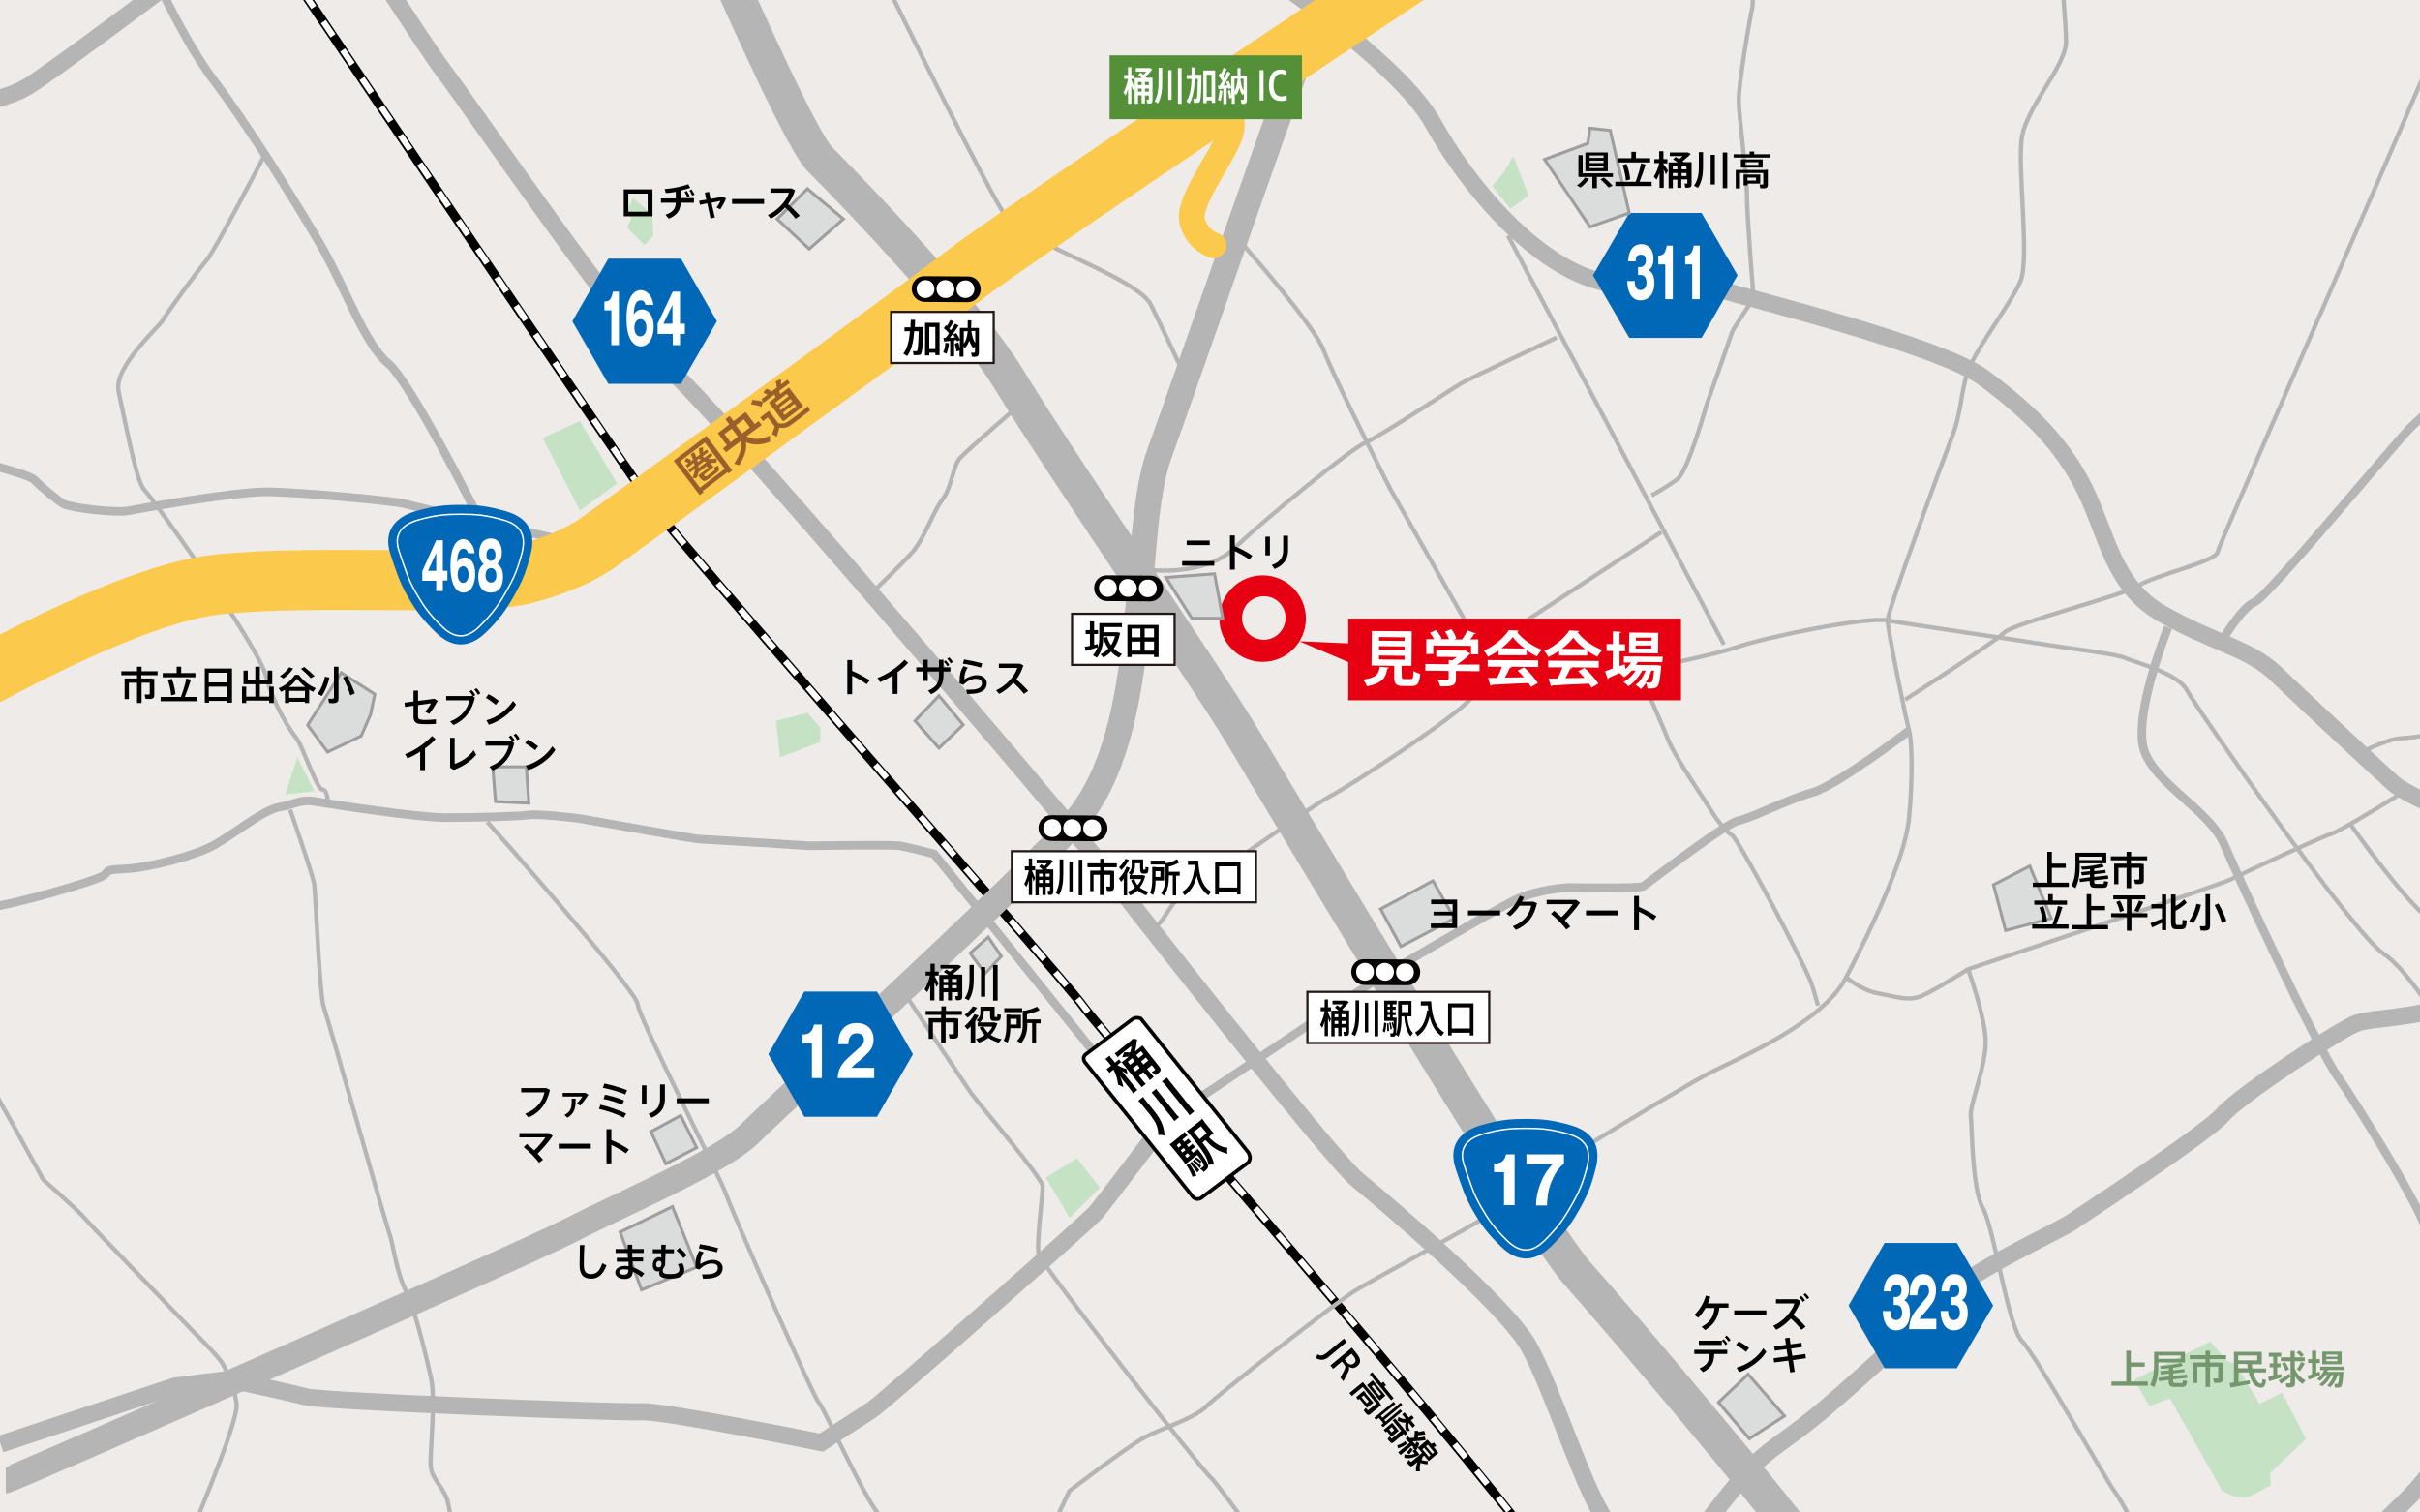<?xml version="1.0" encoding="utf-8"?>
<!-- Generator: Adobe Illustrator 24.0.1, SVG Export Plug-In . SVG Version: 6.00 Build 0)  -->
<svg version="1.1" id="レイヤー_1" xmlns="http://www.w3.org/2000/svg" xmlns:xlink="http://www.w3.org/1999/xlink" x="0px"
	 y="0px" viewBox="0 0 800 500" style="enable-background:new 0 0 800 500;" xml:space="preserve">
<style type="text/css">
	.st0{clip-path:url(#SVGID_2_);fill:#EEEBE9;}
	.st1{clip-path:url(#SVGID_2_);fill:none;stroke:#000000;stroke-width:3;stroke-miterlimit:10;}
	.st2{clip-path:url(#SVGID_2_);}
	.st3{fill:none;stroke:#FFFFFF;stroke-width:1.984;stroke-miterlimit:10;}
	.st4{fill:none;stroke:#FFFFFF;stroke-width:1.984;stroke-miterlimit:10;stroke-dasharray:5.676,5.676;}
	.st5{clip-path:url(#SVGID_2_);fill:none;stroke:#B5B5B6;stroke-width:8.504;stroke-miterlimit:10;}
	.st6{clip-path:url(#SVGID_2_);fill:none;stroke:#B5B5B6;stroke-width:5.669;stroke-miterlimit:10;}
	.st7{clip-path:url(#SVGID_2_);fill:none;stroke:#B5B5B6;stroke-width:11.339;stroke-miterlimit:10;}
	.st8{clip-path:url(#SVGID_2_);fill:none;stroke:#B5B5B6;stroke-width:1.417;stroke-miterlimit:10;}
	.st9{clip-path:url(#SVGID_2_);fill:none;stroke:#B5B5B6;stroke-width:2.835;stroke-miterlimit:10;}
	.st10{fill:#0068B7;}
	.st11{fill:#FFFFFF;}
	.st12{clip-path:url(#SVGID_2_);fill:#E60012;}
	
		.st13{clip-path:url(#SVGID_2_);fill:none;stroke:#FBCA4D;stroke-width:19.843;stroke-linecap:round;stroke-linejoin:round;stroke-miterlimit:10;}
	
		.st14{clip-path:url(#SVGID_2_);fill:none;stroke:#FBCA4D;stroke-width:8.504;stroke-linecap:round;stroke-linejoin:round;stroke-miterlimit:10;}
	.st15{fill:#9A602B;}
	.st16{fill-rule:evenodd;clip-rule:evenodd;fill:#0068B7;}
	.st17{fill-rule:evenodd;clip-rule:evenodd;fill:#0068B7;stroke:#FFFFFF;stroke-width:0.484;stroke-miterlimit:3.864;}
	.st18{clip-path:url(#SVGID_2_);fill:#FFFFFF;stroke:#000000;stroke-width:1.212;stroke-miterlimit:10;}
	.st19{clip-path:url(#SVGID_2_);fill:#DBDCDC;stroke:#9E9D9F;stroke-miterlimit:10;}
	.st20{clip-path:url(#SVGID_2_);fill:#FFFFFF;stroke:#231815;stroke-width:0.73;}
	.st21{fill:#040000;}
	.st22{clip-path:url(#SVGID_2_);fill:#C5E2C4;}
	.st23{clip-path:url(#SVGID_2_);fill:#549037;}
	.st24{fill:#75976D;}
</style>
<g>
	<defs>
		<rect id="SVGID_1_" width="800" height="500"/>
	</defs>
	<clipPath id="SVGID_2_">
		<use xlink:href="#SVGID_1_"  style="overflow:visible;"/>
	</clipPath>
	<rect class="st0" width="800" height="500"/>
	<path class="st1" d="M51.1-75.1c0,0,59,86.9,71.8,106s83.8,123.7,93.1,136.6c9.3,12.9,135.7,156.1,141.9,164.9
		c6.2,8.9,135.2,155.6,159.6,192"/>
	<g class="st2">
		<g>
			<path class="st3" d="M51.1-75.1c0,0,0.6,0.8,1.6,2.3"/>
			<path class="st4" d="M55.9-68C70.2-47,112.3,15.1,123,30.9c12.9,19.1,83.8,123.7,93.1,136.6c9.3,12.9,135.7,156.1,141.9,164.9
				c6,8.5,125.5,144.6,156.4,187.3"/>
			<path class="st3" d="M516,522.1c0.6,0.8,1.1,1.6,1.6,2.3"/>
		</g>
	</g>
	<path class="st5" d="M1.9,489.4c1.3,0,169.8-74,187.1-82.9s49.7-22.6,59-31.9c9.3-9.3,91.7-84.9,107.3-102.9
		c26.2-30.2,18.2-94.9,27.9-121.5S432,10.1,436.4,1.6c4.4-8.4,43.9-71.8,50.1-79.8"/>
	<path class="st6" d="M350-73.3c0,0,50.5,52.8,59,58.1c8.4,5.3,53.6,35.9,64.7,55.9c11.1,20,33.7,47.9,57.2,52.8
		c23.5,4.9,29.3-0.4,37.7,2.2c8.4,2.7,73.2,18.6,87.3,29.3c14.2,10.6,25.7,21.3,33.3,36.8s9.3,31.9,25.7,41.2
		c16.4,9.3,28.8,11.5,37.2,19.5s30.2,28.4,39,36.4c8.9,8,69.6,28.8,77.6,35"/>
	<path class="st7" d="M193-79.5c9.8,10.6,37.2,48.3,45.7,67c8.4,18.6,26.6,59.4,32.4,65.2s47.4,47.9,63,73.6s64.3,96.7,76.3,116.6
		c12,20,96.7,161.8,110.8,177.8c14.2,16,74,86,88.2,107.7"/>
	<path class="st6" d="M-26.9,35.8c0,0,23.1,0.4,35.9-7.1S150-76.4,154.5-79.9"/>
	<path class="st6" d="M83.5-74.2c0,0,53.6,85.1,63.4,98c9.8,12.9,61.6,88.7,74,98c12.4,9.3,131.7,149.4,141,161.4
		c9.3,12,77.6,99.3,86.9,106.9s48.3,40.8,56.3,54.5c8,13.7,19.5,51.4,26.6,59c7.1,7.5,27,27.9,27,27.9"/>
	<path class="st8" d="M260.9-71.1c0,0,64.3,133.5,71.8,142.8s43.5,20,47.9,29.3c4.4,9.3,9.3,19.1,10.6,22.6"/>
	<path class="st9" d="M32.5-67.5c0,0,9.3,32.4,11.5,41.2c2.2,8.9,15.5,38.1,26.6,52.8c5.4,7.1,11.9,16.7,18.1,26.3
		c6.6,10.3,13,20.7,17.3,28.2c8.4,14.6,14.6,32.8,22.2,39c7.5,6.2,29.7,50.5,29.7,50.5"/>
	<path class="st9" d="M-23.3,148.8c0,0,31.9,7.1,34.6,9.8s7.5,6.7,9.8,8s17.3,3.1,21.7,2.2c4.4-0.9,34.6-6.2,45.2-6.2
		s43.5,3.1,46.1,4s52.3,12,52.3,12"/>
	<path class="st8" d="M584.1-68.9c0,0-7.1,12-7.1,17.3s3.5,48.3,2.2,54.5c-1.3,6.2-4.4,24.8-4.4,30.2s2.7,24.8,2.7,31.5
		c0,6.7,2.2,34.1,2.2,34.1s-6.7,9.8-7.1,11.1c-0.4,1.3-8.4,23.9-8.4,23.9s-6.2,22.2-9.8,24.8s-8.4,5.3-8.4,5.3"/>
	<line class="st8" x1="498.5" y1="77.9" x2="569.9" y2="213.1"/>
	<path class="st8" d="M335.8,525.3c0,0,7.1-9.8,10.6-17.3c3.5-7.5,7.1-15.1,7.1-15.1s19.1-14.6,24.8-17.7
		c5.8-3.1,16.4-6.2,20.4-10.2c4-4,43-34.6,49.7-38.6c6.7-4,37.7-20.8,44.8-25.3c7.1-4.4,21.7-16.4,21.7-16.4s40.3-24.8,49.7-29.7
		c9.3-4.9,37.7-16.4,45.7-31.9s19.5-39,20.8-52.8s0.9-25.7,0-28.8c-0.9-3.1-7.1-33.3-7.1-36.4c0-3.1,17.7-51.4,21.3-60.7
		s2.7-16.4,6.2-23.9c3.5-7.5,13.3-20.4,16.4-27.5s-0.9-36.4,0.4-47C669.7,35.3,683,22,683,13.6S676.3-72,676.3-72"/>
	<path class="st8" d="M801.4-69.8c0,6.2-2.2,23.5,2.7,34.6s8.4,28.8,7.5,34.6s-78,180-78.5,183.1c-0.4,3.1-20.4,7.5-26.2,11.1
		c-5.8,3.5-41.2,12.4-44.3,15.5c-3.1,3.1-32.8,22.2-32.8,22.2"/>
	<path class="st9" d="M734.8,211.4c0,0,6.2-10.6,10.6-12.4c4.4-1.8,47.9-54.5,51.9-58.1s12.4-11.1,13.7-15.5
		c1.3-4.4,1.3-9.8,6.7-17.7c5.3-8,18.6-25.7,25.3-31.5s31.5-33.7,32.4-39"/>
	<path class="st9" d="M716.7,207.4c0,0-11.5,28.8-8,40.3c3.5,11.5,21.7,20,26.6,31.5c4.9,11.5,30.2,66.1,37.2,76.3
		c7.1,10.2,27.5,43.5,29.3,50.5s1.8,25.7,4,28.4c2.2,2.7,18.2,27,18.2,27"/>
	<path class="st6" d="M765,522.6c9.3-6.7,31-26.2,36.4-33.3c5.3-7.1,27.5-37.2,31-39c3.5-1.8,21.3-12.9,21.3-12.9"/>
	<path class="st6" d="M544.2,530.2c2.2-3.1,29.7-41.2,38.1-48.3c8.4-7.1,11.1-7.5,26.2-20.8c15.1-13.3,23.1-20.8,32.4-30.6
		c9.3-9.8,39.5-23.5,43.5-26.2c4-2.7,45.2-29.7,50.5-35.9s39-28.4,44.3-30.2s20.4-1.8,27-5.3c6.7-3.5,23.9-20,27.9-23.5
		s18.6-21.3,18.6-21.3s12-12.4,15.1-21.7s7.5-13.7,7.5-13.7"/>
	<path class="st9" d="M393.2,365c1.3-0.4,60.5-40.6,63.6-42.3s36.8-21.7,44.3-25.3c7.5-3.5,17.3-4,17.3-4s23.5,0.4,24.8-0.4
		s27-20.8,31.5-21.7c4.4-0.9,16.4-7.1,24.4-9.3c8-2.2,31.9-20.4,31.9-20.4"/>
	<path class="st8" d="M381.5,306.7c4.9-3.1,4.9-10.2,15.5-15.5c10.6-5.3,35-23.9,42.6-27.9c7.5-4,42.1-26.6,46.6-32.4
		c4.4-5.8,13.7-22.6,19.1-26.2c5.3-3.5,43.9-28.8,43.9-28.8"/>
	<path class="st8" d="M378.8,188.3c0,0,19.1,2.7,29.3-7.1c10.2-9.8,39-33.3,43.5-35c4.4-1.8,28.4-17.7,31.5-19.5
		c3.1-1.8,31.5-15.1,31.5-15.1"/>
	<path class="st6" d="M382.1,375c0,0-17.5,23.1-19.7,25.7c-2.2,2.7-70.9,63.4-74.5,65.6c-3.5,2.2-16.4,10.6-16.4,10.6
		s-52.3-10.6-59.4-10.2c-7.1,0.4-106-3.5-110.8-4.9c-4.9-1.3-25.7-5.8-25.7-5.8l-17.7,2.2L0.2,477.4"/>
	<path class="st9" d="M-28.7,301.8c3.5-1.3,16.8-1.3,24.4-1.8s36.4-8.9,38.6-10.6c2.2-1.8,0-1.8,7.5-2.2s23.1-4.4,29.3-8
		c6.2-3.5,16-11.5,21.3-12.4c5.3-0.9,6.7-2.7,12-1.8s33.7,5.3,43,5.3c9.3,0,24.8-0.4,27.5-0.9c2.7-0.4,15.1,0.9,17.3,1.3
		s37.7,6.7,39,6.7c1.3,0,36.4,2.2,36.4,2.2s27-0.4,29.7,0c2.7,0.4,11.5,2.7,11.5,2.7l53.6,66.5"/>
	<path class="st8" d="M487.9,225.1c1.3,0,16,3.5,24.4,2.2c8.4-1.3,51.4-9.8,61.6-13.3c10.2-3.5,43-10.2,50.1-8.9
		c7.1,1.3,44.3,6.7,52.3,8c8,1.3,23.5,3.1,26.2,4.4s17.3,4.9,20.4,10.6c3.1,5.8,55,80.7,65.2,87.3c10.2,6.7,25.7,35.5,28.4,37.7
		c2.7,2.2,32.4,39,32.4,39"/>
	<path class="st8" d="M87.9,50.4c0,0-16.8,32.4-19.5,35.5c-2.7,3.1-13.7,18.2-14.6,20s-16.4,15.5-14.6,23.5s5.8,29.7,8.4,32.4
		c2.7,2.7,37.7,51.4,40.3,61.6c2.7,10.2,8.4,18.6,10.2,20.8c1.8,2.2,6.7,16.8,8.4,16.8s1.8,3.5,1.8,3.5"/>
	<path class="st8" d="M95.9,267.7c0,0,7.5,21.3,8,24.8c0.4,3.5,1.8,36.8,3.1,40.3c1.3,3.5,20.4,71.4,21.7,74.9
		c1.3,3.5,2.2,12.4,5.3,18.6s6.7,21.3,8.4,28.8c1.8,7.5-0.4,25.3,0,29.7c0.4,4.4,4.9,7.5,5.8,12.4c0.9,4.9,4,21.7,4,21.7l4.9,9.8"/>
	<path class="st8" d="M50.7,527c0,0,5.8-4,7.5-8.4c1.8-4.4,20.8-47.9,20-54.5c-0.9-6.7-3.1-10.2-4.4-12.9
		c-1.3-2.7-8.4-9.3-15.1-16.4s-28.4-29.3-31-32.4C25,399.4,14.3,390,14.3,390s-19.5-35.9-24.8-43.5S-26,328.4-26,328.4"/>
	<path class="st8" d="M161.1,271.7c0,0,49.2,55.4,49.7,60.3s27.5,57.6,29.3,63c1.8,5.3,28.8,67,30.6,68.7c1.8,1.8,14.2,30.2,20,37.2
		c5.8,7.1,16.8,22.6,17.3,23.9"/>
	<path class="st8" d="M299.9,329.7c0,0,19.1,28.8,21.3,31.9c2.2,3.1,23.5,27.9,23.5,30.6c0,2.7-2.2,19.5-1.3,22.6
		c0.9,3.1,53.6,70.9,56.8,73.6c3.1,2.7,27,36.8,27,36.8"/>
	<path class="st8" d="M410.7,80.6c0,0,23.9,27,27,35.5c3.1,8.4,21.7,45.2,21.7,45.2l33.7,59.4"/>
	<path class="st8" d="M610.3,323.1c0,0,5.3,4.4,10.6,5.3c5.3,0.9,9.8,2.7,14.2,0.9c4.4-1.8,15.5-8.9,15.5-8.9s83.4-27.9,86.9-29.7
		c3.5-1.8,30.2-14.2,33.3-15.1c3.1-0.9,24.4-14.2,24.4-14.2"/>
	<path class="st8" d="M804,137.8c0,0,19.1,24.4,21.3,27.9c2.2,3.5,11.5,17.7,12,22.6c0.4,4.9,0.4,16.4,0.4,20.4c0,4,0,10.6,4.9,15.5
		c4.9,4.9,40.8,23.5,40.8,23.5"/>
	<path class="st8" d="M780.1,249c0,0,8-4.4,13.3-4.9s8.4-0.4,10.6-3.1c2.2-2.7,20-27.5,24.8-31c4.9-3.5,8.9-4.4,8.9-4.4"/>
	<path class="st8" d="M777,272.5c0,0,17.3,24.8,26.6,31.9s39.9,41.7,43.5,45.2c3.5,3.5,7.1,12.4,10.2,16.4c3.1,4,10.2,8,14.6,10.2"
		/>
	<path class="st8" d="M542,222.9c0,0,6.7,14.6,9.3,21.3c2.7,6.7,12.4,20.4,14.2,23.5c1.8,3.1,5.3,7.5,7.1,8.4
		c1.8,0.9,24.8,43.9,26.6,50.1s1.8,6.2,1.8,6.2"/>
	<path class="st8" d="M650.6,320.4c0,0,5.3,14.6,5.8,23.1c0.4,8.4-5.3,21.7-4.9,25.3c0.4,3.5,0.4,24.4,4,30.6s8.4,39.5,12.9,43.9
		c4.4,4.4,27.9,46.1,30.6,49.7s9.8,16.4,9.8,22.2c0,5.8-4,16-4,16"/>
	<path class="st8" d="M288.4,195.8c0,0,8.4-8,12.9-12.9c4.4-4.9,7.1-13.7,10.2-17.7c3.1-4,3.5-11.1,5.8-13.7s20.4-18.2,20.4-18.2"/>
	<g class="st2">
		<g>
			<polygon class="st10" points="265.9,369.2 254,348.5 265.9,327.8 289.9,327.8 301.8,348.5 289.9,369.2 			"/>
		</g>
		<g>
			<path class="st11" d="M268.4,356.4v-11.5h-3.1v-2.9c1.8-0.1,3.1-0.4,3.8-3.3h2.6v17.7H268.4z"/>
			<path class="st11" d="M289,356.4h-12.1c0.2-3.9,2-5.5,5.8-8.8c2.9-2.5,2.9-3,2.9-3.9c0-1.7-1.4-2.1-2.4-2.1
				c-2.4,0-2.7,2.2-2.8,3.6h-3.3c0.1-1.4,0.1-3,1.1-4.5c1.2-1.8,2.9-2.5,5-2.5c4.1,0,5.6,2.8,5.6,5.4c0,1.5-0.5,2.5-0.8,3.1
				c-0.9,1.6-4.5,4.5-4.7,4.6c-1.2,0.9-1.3,1.2-1.8,1.7h7.5V356.4z"/>
		</g>
	</g>
	<g class="st2">
		<g>
			<polygon class="st10" points="201.1,126.9 189.2,106.2 201.1,85.5 225.1,85.5 237,106.2 225.1,126.9 			"/>
		</g>
		<g>
			<path class="st11" d="M202.1,114.1v-11.5h-2.3v-2.9c1.4-0.1,2.3-0.4,2.8-3.3h2v17.7H202.1z"/>
			<path class="st11" d="M213.4,100.8c-0.1-0.5-0.4-1.5-1.6-1.5c-2.1,0-2.2,3-2.3,4.7c0.5-0.7,1.1-1.7,2.8-1.7
				c2.2,0,3.8,2.2,3.8,5.7c0,3.3-1.4,6.5-4.3,6.5c-1.3,0-2.1-0.7-2.5-1.1c-1.9-1.9-2.2-5.5-2.2-8.2c0-8.8,3.8-9.3,4.7-9.3
				c1.2,0,3.7,0.9,4.2,4.9H213.4z M213.7,108.3c0-1.9-1-2.8-2-2.8c-1.1,0-2,1-2,2.8c0,1.5,0.6,2.9,2,2.9
				C213,111.2,213.7,109.7,213.7,108.3z"/>
			<path class="st11" d="M222.4,96.4h2.4V107h1.6v3.4h-1.6v3.7h-2.4v-3.7h-5V107L222.4,96.4z M222.3,107v-6.2l-3,6.2H222.3z"/>
		</g>
	</g>
	<g class="st2">
		<g>
			<polygon class="st10" points="538.6,111.7 526.6,91 538.6,70.4 562.5,70.4 574.4,91 562.5,111.7 			"/>
		</g>
		<g>
			<path class="st11" d="M541.5,91v-2.7h0.7c0.3,0,1.9-0.2,1.9-2.2c0-1.9-1.2-1.9-1.6-1.9c-1,0-1.8,0.3-1.8,2.2h-2.5
				c0.3-4.2,2.1-5.7,4.4-5.7c2.5,0,4,1.9,4,4.8c0,2.7-1.1,3.5-1.6,3.8c0.6,0.4,1.9,1.2,1.9,4.2c0,4-2.1,5.8-4.6,5.8
				c-2.3,0-4.2-1.8-4.4-6.4h2.5c0,0.9,0.1,3,1.9,3c0.3,0,2-0.1,2-2.5c0-1.4-0.6-2.5-1.9-2.5H541.5z"/>
			<path class="st11" d="M550.5,98.9V87.4h-2.3v-2.9c1.4-0.1,2.3-0.4,2.8-3.3h2v17.7H550.5z"/>
			<path class="st11" d="M559.4,98.9V87.4h-2.3v-2.9c1.4-0.1,2.3-0.4,2.8-3.3h2v17.7H559.4z"/>
		</g>
	</g>
	<g class="st2">
		<g>
			<polygon class="st10" points="623,452.3 611.1,431.6 623,410.9 646.9,410.9 658.9,431.6 646.9,452.3 			"/>
		</g>
		<g>
			<path class="st11" d="M626,431.5v-2.7h0.7c0.3,0,1.9-0.2,1.9-2.2c0-1.9-1.2-1.9-1.6-1.9c-1,0-1.8,0.3-1.8,2.2h-2.5
				c0.3-4.2,2.1-5.7,4.4-5.7c2.5,0,4,1.9,4,4.8c0,2.7-1.1,3.5-1.6,3.8c0.6,0.4,1.9,1.2,1.9,4.2c0,4-2.1,5.8-4.6,5.8
				c-2.3,0-4.2-1.8-4.4-6.4h2.5c0,0.9,0.1,3,1.9,3c0.3,0,2-0.1,2-2.5c0-1.4-0.6-2.5-1.9-2.5H626z"/>
			<path class="st11" d="M640.2,439.4h-9.1c0.2-3.9,1.5-5.5,4.4-8.8c2.2-2.5,2.2-3,2.2-3.9c0-1.7-1.1-2.1-1.8-2.1
				c-1.8,0-2,2.2-2.1,3.6h-2.5c0-1.4,0.1-3,0.8-4.5c0.9-1.8,2.2-2.5,3.7-2.5c3.1,0,4.2,2.8,4.2,5.4c0,1.5-0.4,2.5-0.6,3.1
				c-0.7,1.6-3.4,4.5-3.5,4.6c-0.9,0.9-1,1.2-1.4,1.7h5.6V439.4z"/>
			<path class="st11" d="M645.1,431.5v-2.7h0.7c0.3,0,1.9-0.2,1.9-2.2c0-1.9-1.2-1.9-1.6-1.9c-1,0-1.8,0.3-1.8,2.2h-2.5
				c0.3-4.2,2.1-5.7,4.4-5.7c2.5,0,4,1.9,4,4.8c0,2.7-1.1,3.5-1.6,3.8c0.6,0.4,1.9,1.2,1.9,4.2c0,4-2.1,5.8-4.6,5.8
				c-2.3,0-4.2-1.8-4.4-6.4h2.5c0,0.9,0.1,3,1.9,3c0.3,0,2-0.1,2-2.5c0-1.4-0.6-2.5-1.9-2.5H645.1z"/>
		</g>
	</g>
	<polygon class="st12" points="445.9,212.7 429.5,212 453.1,222 	"/>
	<rect x="445.7" y="204.5" class="st12" width="110" height="27"/>
	<g class="st2">
		<path class="st11" d="M459.1,220.7c0,0.2-0.2,0.3-0.5,0.4c-0.5,2.8-1.4,4.7-6.7,5.8c-0.2-0.6-0.8-1.6-1.3-2.2
			c4.6-0.7,5.2-2,5.5-4.3L459.1,220.7z M463.4,223.7c0,0.7,0.1,0.8,0.9,0.8l2.1,0c0.7,0,0.8-0.4,0.9-2.7c0.5,0.4,1.6,0.8,2.2,1
			c-0.3,3.2-0.9,4-2.9,4l-2.7,0c-2.4,0-3-0.7-3-3l0-3.7l-7.5-0.1l0.1-11.4l13.2,0.1l-0.1,11.4l-3.3,0L463.4,223.7z M455.9,216.7
			l0,1.3l8.4,0.1l0-1.3L455.9,216.7z M455.9,213.6l0,1.3l8.4,0.1l0-1.3L455.9,213.6z M455.9,210.6l0,1.2l8.4,0.1l0-1.2L455.9,210.6z
			"/>
		<path class="st11" d="M489.1,219.7l0,2.2l-7.8-0.1l0,2.6c0,2.2-1.1,2.6-5.2,2.5c-0.1-0.7-0.6-1.7-0.9-2.3c0.8,0,1.7,0.1,2.4,0.1
			c1.2,0,1.3,0,1.3-0.4l0-2.5l-7.7-0.1l0-2.2l7.7,0.1l0-1.4l1.2,0.1c0.5-0.3,1-0.7,1.5-1.1l-6.8-0.1l0-2.1l9.1,0.1l0.4-0.1l1.8,1.1
			c-0.1,0.1-0.3,0.2-0.4,0.3c-1,1.1-2.5,2.3-4.1,3.3L489.1,219.7z M473.8,213.4l0,2.8l-2.3,0l0-4.9l2.6,0c-0.4-0.7-0.9-1.5-1.4-2.1
			l2-0.9c0.7,0.8,1.6,2,1.9,2.8l-0.5,0.2l2.9,0c-0.3-0.8-0.8-1.8-1.3-2.5l2.1-0.8c0.7,0.9,1.4,2.2,1.6,3.1l-0.7,0.3l2.6,0
			c0.7-0.9,1.4-2.1,1.8-3c2.7,1,2.7,1,2.8,1c-0.1,0.2-0.3,0.2-0.6,0.2c-0.3,0.6-0.8,1.2-1.3,1.8l2.7,0l0,4.9l-2.4,0l0-2.8
			L473.8,213.4z"/>
		<path class="st11" d="M495.4,216.6l0-1.5c-1.1,0.7-2.3,1.4-3.5,2c-0.3-0.5-0.9-1.5-1.4-2c3.5-1.5,6.8-4.4,8.3-6.8l3.2,0.2
			c-0.1,0.2-0.2,0.4-0.5,0.4c1.8,2.5,5.2,4.8,8.2,5.9c-0.6,0.6-1.2,1.5-1.6,2.2c-1.1-0.5-2.3-1.2-3.4-2l0,1.6L495.4,216.6z
			 M491.8,220.4l0-2.2l16.7,0.1l0,2.2l-9.4-0.1l0.6,0.2c-0.1,0.2-0.3,0.2-0.6,0.2c-0.4,1-1,2.1-1.6,3.2c2,0,4.1-0.1,6.3-0.1
			c-0.7-0.8-1.4-1.6-2.1-2.2l2.1-1.1c1.8,1.6,3.6,3.7,4.6,5.2l-2.3,1.3c-0.2-0.4-0.5-0.8-0.8-1.3c-4.5,0.2-9.2,0.4-12.2,0.6
			c0,0.2-0.2,0.3-0.4,0.3l-0.8-2.6c0.8,0,1.8,0,3,0c0.6-1.1,1.2-2.5,1.6-3.7L491.8,220.4z M504,214.4c-1.5-1.2-3-2.5-3.9-3.8
			c-0.9,1.2-2.2,2.5-3.8,3.7L504,214.4z"/>
		<path class="st11" d="M515.4,216.7l0-1.5c-1.1,0.7-2.3,1.4-3.5,2c-0.3-0.5-0.9-1.5-1.4-2c3.5-1.5,6.8-4.4,8.3-6.8l3.2,0.2
			c-0.1,0.2-0.2,0.4-0.5,0.4c1.8,2.5,5.2,4.8,8.2,5.9c-0.6,0.6-1.2,1.4-1.6,2.2c-1.1-0.5-2.3-1.2-3.4-2l0,1.6L515.4,216.7z
			 M511.8,220.6l0-2.2l16.7,0.1l0,2.2l-9.4-0.1l0.6,0.2c-0.1,0.2-0.3,0.2-0.6,0.2c-0.4,1-1,2.1-1.6,3.2c2,0,4.1-0.1,6.3-0.1
			c-0.7-0.8-1.4-1.6-2.1-2.2l2.1-1.1c1.8,1.6,3.6,3.7,4.6,5.2l-2.3,1.3c-0.2-0.4-0.5-0.8-0.8-1.3c-4.5,0.2-9.2,0.4-12.2,0.6
			c0,0.2-0.2,0.3-0.4,0.3l-0.8-2.6c0.8,0,1.8,0,3,0c0.6-1.1,1.2-2.5,1.6-3.7L511.8,220.6z M524,214.6c-1.5-1.2-3-2.5-3.9-3.8
			c-0.9,1.2-2.2,2.5-3.8,3.7L524,214.6z"/>
		<path class="st11" d="M549.5,218.9l-8.1-0.1c-0.2,0.3-0.4,0.7-0.6,1l6.6,0.1l0.5,0l1.3,0.2c0,0.2-0.1,0.4-0.1,0.6
			c-0.3,4-0.7,5.7-1.2,6.2c-0.5,0.6-1.2,0.7-2.5,0.7c-0.3,0-0.5,0-0.8,0c0-0.5-0.2-1.3-0.5-1.8c-0.5,0.8-1.1,1.5-1.7,2
			c-0.4-0.5-1.1-1-1.7-1.4c1.4-1,2.6-2.8,3.3-4.7l-1.1,0c-1.1,2-2.9,4.1-4.6,5.2c-0.4-0.5-1-1.1-1.6-1.4c1.5-0.8,3-2.2,4-3.8l-1.3,0
			c-0.8,0.9-1.6,1.6-2.5,2.2c-0.4-0.4-1.1-1.1-1.5-1.4c0.1-0.1,0.2-0.1,0.4-0.2v0c-1.5,0.7-3,1.3-4,1.8c0,0.2-0.1,0.3-0.3,0.4
			l-0.9-2.6c0.7-0.2,1.5-0.5,2.5-0.9l0.1-5.8l-2.1,0l0-2.3l2.1,0l0-4.2l2.7,0.2c0,0.2-0.2,0.3-0.5,0.4l0,3.7l1.8,0l0,2.3l-1.8,0
			l0,4.9l1.7-0.6c0,0,0,0.1,0.3,1.6c0.7-0.7,1.3-1.4,1.8-2.2l-2.4,0l0-2l12.9,0.1L549.5,218.9z M548.2,209.2l-0.1,6.8l-9.6-0.1
			l0.1-6.8L548.2,209.2z M545.9,214.4l0-1l-5.2,0l0,1L545.9,214.4z M546,211.8l0-1l-5.2,0l0,1L546,211.8z M545.9,221.7
			c-0.4,1.3-1.1,2.7-1.9,3.9c0.6,0.1,1.1,0.1,1.4,0.1c0.3,0,0.4,0,0.6-0.2c0.3-0.3,0.6-1.3,0.8-3.8L545.9,221.7z"/>
	</g>
	<path class="st12" d="M417.4,190.2c-7.9,0-14.3,6.4-14.3,14.3c0,7.9,6.4,14.3,14.3,14.3c7.9,0,14.3-6.4,14.3-14.3
		C431.7,196.6,425.3,190.2,417.4,190.2z M417.8,211.5c-4,0-7.2-3.2-7.2-7.2c0-4,3.2-7.2,7.2-7.2c4,0,7.2,3.2,7.2,7.2
		C424.9,208.3,421.7,211.5,417.8,211.5z"/>
	<path class="st13" d="M-27.3,236.2c0,0,65.2-39.5,99.3-43s84.7,0.9,101.5-3.5c6.5-1.7,16.8-4.9,25.3-11.1
		c0,0,107.3-77.6,120.2-87.8C331.7,80.7,477.7-17.4,491.9-25.4s62.5-48.8,66.5-52.8"/>
	<path class="st14" d="M401.4,34.7c0,0,8.2,1.8,5.1,10.2c-2.8,7.6-14,21.9-12.4,28.2s7.1,8,7.1,8"/>
	<g class="st2">
		<g>
			<path class="st15" d="M232.3,162.3l0.3,0.4l-1.3,1l-8.6-11.4l10.8-8.2l8.6,11.4l-1.3,1l-0.3-0.4L232.3,162.3z M239.6,155
				l-6.6-8.7l-8.2,6.2l6.6,8.7L239.6,155z M231.5,156.6l0.6-0.4l2-1.5l-0.5-0.6l-2.7,2l0,0c-0.1,0.6-0.3,1.3-0.7,2l-1.3-0.2
				c0.5-1,0.8-2,0.8-2.9l-1.6,1.2l-0.6-0.8l2.1-1.6c0-0.3-0.1-0.5-0.2-0.8l-2.1,1.6l-0.6-0.8l0.9-0.7c-0.4-0.2-0.9-0.5-1.3-0.6
				l0.6-1.1c0.6,0.2,1.2,0.5,1.6,0.7l-0.3,0.6l0.9-0.7c-0.2-0.7-0.5-1.3-0.8-1.8c1.1-0.7,1.1-0.7,1.1-0.8c0.3,0.6,0.6,1.1,0.8,1.7
				l1.5-1.1l-0.5,0.1c0-0.7-0.1-1.4-0.2-1.9l1.4-0.4c0,0.5,0,1.1,0,1.7l1.2-0.9l0.6,0.8l-2,1.5c0.2,0.1,0.5,0.3,0.7,0.4l2.1-1.6
				l0.6,0.8l-1.5,1.1c1,0.2,1.9,0.2,2.8-0.1l0,1.4c-0.7,0.1-1.4,0.2-2.1,0.1l1.1,1.4l-3.2,2.5l0.2,0.3c0.3,0.4,0.5,0.4,1,0
				c0.5-0.4,1.4-1.1,2-1.5c0.5-0.4,0.6-0.5,0.1-1.1l1.3-0.7c0.7,1.2,0.6,1.6-0.7,2.6c-0.6,0.5-1.6,1.2-2.2,1.7c-1.5,1.1-1.9,1-2.8,0
				l-0.8-1L231.5,156.6z M231.7,152c-0.2-0.1-0.4-0.3-0.7-0.4l-0.5,0.4c0.1,0.3,0.1,0.5,0.2,0.8L231.7,152z M233.5,152.8
				c-0.3-0.1-0.5-0.1-0.8-0.3l-1.8,1.4c0,0.3,0,0.5,0,0.8L233.5,152.8z"/>
			<path class="st15" d="M254.5,144l0.1,2c-2.7,1.1-5.4,1.3-8,0.2c0.3,2-0.2,4.4-2.2,7.6l-1.7-0.5c2.2-3.3,2.6-5.6,2.1-7.4l-4.8,3.6
				l-1-1.3l1.3-1l-3-4l3.8-2.9l-1.3-1.7l1.4-1.1l1.3,1.7l4-3l3,4l1.3-1l1,1.3l-5,3.7C249.2,145.6,251.8,145.3,254.5,144z
				 M243.9,144.4c-0.1-0.1-0.2-0.3-0.3-0.5l-1.7-2.2l-2.4,1.8l2,2.7L243.9,144.4z M247.9,141.3l-2-2.7l-2.6,2l1.7,2.3
				c0.1,0.1,0.2,0.3,0.3,0.4L247.9,141.3z"/>
			<path class="st15" d="M248.7,132.2c1.4,0.1,2.6,0.3,3.6,0.6c-0.2,0.6-0.4,1.1-0.6,1.7c-0.9-0.4-2.1-0.7-3.4-0.8L248.7,132.2z
				 M260.9,139.1c1.4-1,4.7-3.5,6.2-4.8l0.7,1.4c-1.5,1.2-4.7,3.6-6.2,4.7c-1.3,1-2.4,1.2-4,1c-0.3,1.2-0.5,2.1-0.8,3l-1.6-0.9
				c0.3-0.7,0.6-1.6,0.9-2.5l-2.3-3l-1.6,1.2l-0.9-1.2l2.9-2.2l3.1,4.1C258.8,140.2,259.7,139.9,260.9,139.1z M256.4,131.3
				c-0.1-0.3-0.3-0.7-0.4-0.9l-3.5,2.7l-0.8-1.1l2-1.5c-0.4-0.3-0.9-0.5-1.4-0.7l1-1.3c0.7,0.2,1.4,0.6,1.8,0.9l1.7-1.3
				c-0.1-0.8-0.2-1.5-0.4-2l1.7-0.8c0.1,0.5,0.1,1.1,0.1,1.8l2.1-1.6l0.8,1.1l-3.5,2.6c0.1,0.3,0.2,0.7,0.3,1.1l2.9-2.2l4.7,6.2
				l-6.6,5l-4.7-6.2L256.4,131.3z M256.9,133.9l3.8-2.9l-0.6-0.8l-3.8,2.9L256.9,133.9z M258.1,135.6l3.8-2.9l-0.6-0.8l-3.8,2.9
				L258.1,135.6z M259.4,137.2l3.8-2.9l-0.6-0.8l-3.8,2.9L259.4,137.2z"/>
		</g>
	</g>
	<g class="st2">
		<path class="st16" d="M129.1,183.3c2,5.9,2.9,9,5.7,13.9c2.8,4.9,4.9,7.6,9.3,11.9c5.1,5,10.8,5.5,16.5,0c4.4-4.3,6.4-7,9.2-11.9
			c2.8-4.9,4.1-8,5.6-13.9c1.8-7-0.5-12.1-8.2-14.3c-5.9-1.7-9.3-2.1-14.9-2.1c-5.6,0-9,0.4-14.9,2.1
			C129.7,171.2,126.8,176.5,129.1,183.3z"/>
		<path class="st17" d="M138.2,171.9c5.7-1.6,8.8-1.9,14.1-1.9c5.4,0,8.4,0.3,14.1,1.9c6,1.7,7.5,5.2,6.2,10.7
			c-1.5,5.7-2.7,8.5-5.4,13.2c-2.7,4.7-4.5,7.1-8.7,11.3c-4.4,4.3-8.3,4-12.4,0c-4.2-4.1-6-6.6-8.7-11.3c-1.3-2.3-2.2-4.2-2.9-6.2
			c-0.8-2.1-1.6-4.4-2.5-7.2C130.2,177.4,132,173.7,138.2,171.9z"/>
		<g>
			<path class="st11" d="M144.2,178.6h2.2v10.1h1.5v3.2h-1.5v3.5h-2.2V192h-4.6v-3.2L144.2,178.6z M144.2,188.7v-5.9l-2.7,5.9H144.2
				z"/>
			<path class="st11" d="M154.7,182.8c-0.1-0.4-0.4-1.4-1.5-1.4c-1.9,0-2,2.9-2.1,4.5c0.4-0.7,1-1.6,2.6-1.6c2,0,3.4,2.1,3.4,5.4
				c0,3.1-1.2,6.2-3.9,6.2c-1.1,0-1.9-0.6-2.3-1c-1.7-1.8-2-5.3-2-7.8c0-8.4,3.4-8.9,4.2-8.9c1.1,0,3.4,0.9,3.8,4.7H154.7z
				 M154.9,189.9c0-1.8-0.9-2.7-1.8-2.7c-1,0-1.8,0.9-1.8,2.7c0,1.4,0.6,2.8,1.8,2.8C154.3,192.7,154.9,191.3,154.9,189.9z"/>
			<path class="st11" d="M166.3,190.7c0,1.6-0.4,3.1-1.1,3.9c-1,1.2-2.3,1.3-3,1.3c-0.8,0-2-0.2-3-1.3c-0.6-0.7-1.1-2.1-1.1-3.9
				c0-3.1,1.4-3.9,1.8-4.2c-1.5-1.2-1.5-3.3-1.5-3.8c0-1.5,0.5-2.7,1.1-3.5c0.7-0.9,2-1.2,2.7-1.2c3.4,0,3.7,3.6,3.7,4.6
				c0,1.3-0.4,2.9-1.5,3.8C164.9,186.8,166.3,187.6,166.3,190.7z M160.5,190.2c0,1.8,1,2.4,1.8,2.4c0.8,0,1.8-0.6,1.8-2.4
				c0-0.7-0.2-2.4-1.8-2.4C160.7,187.8,160.5,189.5,160.5,190.2z M160.8,183.4c0,0.3,0,2,1.5,2s1.5-1.7,1.5-2c0-0.8-0.3-2.1-1.5-2.1
				S160.8,182.6,160.8,183.4z"/>
		</g>
	</g>
	<path class="st18" d="M412.7,381c0.8,1.5,0.6,2.7-0.2,3.4L397.1,396c-0.8,0.6-2.1,0.5-2.8-0.4l-35.6-44.4c-0.7-0.9-0.6-2.1,0.3-2.7
		l15.4-11.6c0.8-0.6,2.1-0.5,2.7-0.2L412.7,381z"/>
	<g class="st2">
		<path d="M371.4,351.9c-0.2-0.3-0.4-0.5-0.7-0.8c-0.2,0.1-0.5,0.3-0.7,0.5l-0.6,0.5c1.2,0.7,1.9,1,3,1.3c0.1,0.6,0.1,0.9,0.4,1.6
			c-0.8-0.3-0.8-0.3-2-1c0.5,0.5,0.9,1,1.3,1.6l2.6,3.2c0.5,0.6,0.9,1.1,1.3,1.5l-1.4,1.2c-0.3-0.5-0.6-1-1.1-1.6l-2.1-2.6
			c-0.1-0.2-0.4-0.5-0.6-0.8c-0.1-0.2-0.3-0.4-0.6-0.9c0.4,0.9,0.6,1.6,0.8,2.3c0.2,0.6,0.3,1.2,0.3,1.5c-0.5-0.3-1-0.6-1.7-0.8
			c-0.1-1-0.3-2.1-0.7-3.2c-0.2-0.6-0.6-1.5-0.8-1.8l-0.4,0.3c-0.4,0.3-0.7,0.5-0.9,0.8l-1-1.3c0.3-0.2,0.6-0.4,1-0.7l0.5-0.4
			l-0.8-1c-0.5-0.6-0.8-1-1.1-1.2l1.4-1.1c0.2,0.4,0.5,0.8,1,1.3l0.8,1l0.6-0.5c0.3-0.2,0.5-0.4,0.7-0.6l0.8,1
			c0.3-0.2,0.7-0.5,1.1-0.8l1.4-1.1c-1,0.1-1.5,0.1-2.2,0.2l0.6-1.6c0.6,0,0.8-0.1,1.2,0c0.5,0,0.7,0,0.8,0c0.3-0.9,0.4-1.4,0.4-2.1
			l-3.3,2.6c-0.6,0.5-1,0.8-1.2,1.1l-1-1.3c0.4-0.2,0.8-0.5,1.4-1l3.5-2.8c0.5-0.4,0.8-0.7,1.1-1l1.4,0.2c-0.2,1.7-0.5,3.4-0.7,4
			l1.3-1c0.6-0.5,0.9-0.8,1.2-1c0.3,0.4,0.5,0.7,1,1.3l4.5,5.7c0.7,0.9,0.6,1.5-0.3,2.2c-0.1,0.1-0.1,0.1-0.9,0.6
			c-0.5-0.4-0.8-0.7-1.3-1c0.5-0.2,0.7-0.4,1-0.6c0.2-0.2,0.2-0.3,0-0.5l-0.9-1.2l-1.6,1.3l1.2,1.4c0.5,0.6,0.7,0.8,1,1.2l-1.3,1.1
			c-0.3-0.5-0.5-0.7-0.9-1.3l-1.2-1.4l-1.5,1.2l1.2,1.5c0.5,0.6,0.7,0.9,1.1,1.2l-1.4,1.1c-0.3-0.4-0.5-0.8-1-1.3L371.4,351.9z
			 M372.8,351l0.8,1l1.5-1.2l-0.8-1L372.8,351z M376.8,353l-0.8-1l-1.5,1.2l0.8,1L376.8,353z M377.2,347.5l-1.6,1.3l0.8,1l1.6-1.3
			L377.2,347.5z M378.8,349.6l-1.6,1.3l0.8,1l1.6-1.3L378.8,349.6z"/>
		<path d="M381.1,366.7c1.9,2.3,2.8,3.9,3.3,5.5c0.4,1.2,0.5,2.1,0.6,3.2c-0.7-0.2-1.3-0.3-2.1-0.2c0-1.1-0.1-1.7-0.4-2.7
			c-0.2-0.7-0.5-1.4-1-2.1c-0.3-0.5-1.4-2.1-1.9-2.6l-2.2-2.7c-0.4-0.5-0.7-0.9-1.1-1.2l1.6-1.3c0.2,0.4,0.4,0.7,1,1.4L381.1,366.7z
			 M382.2,359.9c0.3,0.5,0.6,0.9,1.1,1.5l5.1,6.4c0.6,0.8,1,1.2,1.4,1.5l-1.6,1.3c-0.3-0.5-0.6-0.9-1.2-1.6l-5.1-6.4
			c-0.5-0.7-0.9-1-1.2-1.4L382.2,359.9z M385.8,356.2c0.3,0.5,0.5,0.8,1.1,1.5l6.5,8.1c0.7,0.8,1,1.2,1.4,1.6l-1.6,1.3
			c-0.3-0.5-0.6-1-1.3-1.7l-6.5-8.1c-0.6-0.7-0.9-1-1.3-1.4L385.8,356.2z"/>
		<path d="M394.4,381.1l0.5-0.4c0.5-0.4,0.8-0.6,1-0.9c0.1,0.2,0.2,0.2,0.4,0.5c1,1.2,2.1,2.9,2.6,3.8c0.5,0.9,0.6,1.4,0.4,1.9
			c-0.2,0.4-0.4,0.7-1.1,1.2c-0.1,0.1-0.2,0.2-0.3,0.3l-0.1-0.2c-0.3-0.4-0.7-0.7-1.1-0.9c0.4-0.2,0.6-0.4,0.9-0.6
			c0.4-0.3,0.5-0.5,0.2-1c-0.4-0.9-0.9-1.6-2-3L393,384c-0.5,0.4-0.8,0.6-1.1,0.9c-0.2-0.3-0.5-0.7-0.9-1.3l-3.1-3.8
			c-0.6-0.7-0.9-1.1-1.3-1.5c0.4-0.2,0.8-0.5,1.5-1.1l2.2-1.8c0.6-0.5,0.9-0.8,1.3-1.2l1,1.2c-0.4,0.2-0.7,0.4-1.1,0.8l-0.6,0.5
			l0.6,0.8l0.4-0.3c0.4-0.3,0.7-0.6,0.9-0.8l0.9,1.1c-0.3,0.2-0.6,0.4-1,0.7l-0.4,0.3l0.6,0.7l0.4-0.3c0.4-0.3,0.7-0.6,0.9-0.8
			l0.9,1.1c-0.3,0.2-0.6,0.4-1,0.7l-0.4,0.3L394.4,381.1z M389.9,377.8l-0.9,0.8l0.6,0.8l0.9-0.8L389.9,377.8z M391.3,379.5l-1,0.8
			l0.6,0.7l1-0.8L391.3,379.5z M391.7,382l0.7,0.8l0.9-0.8l-0.7-0.8L391.7,382z M393.2,384.7c1.3,1.9,1.7,2.6,2.3,4l-1.3,0.3
			c-0.5-1.3-1-2.4-2-3.8L393.2,384.7z M399.7,376c1.3,1.3,2.1,1.9,3.1,2.5c1.2,0.6,2,0.9,3,0.9c-0.2,0.8-0.2,1.2,0,2
			c-1.4-0.3-2.6-0.8-3.8-1.5c-1.3-0.8-1.8-1.2-3.5-3l-1,0.8c1.3,1.7,1.9,2.6,2.5,3.7c0.7,1.3,1.1,2.3,1.3,3.6
			c-0.7-0.1-1.1,0-1.8,0.1c-0.3-2.3-1.4-4-5.7-9.5c-0.7-0.9-1.1-1.3-1.5-1.7c0.4-0.3,0.8-0.5,1.5-1.1l2.3-1.8c0.7-0.5,1-0.8,1.3-1.2
			c0.2,0.3,0.4,0.6,1,1.4l1.7,2.1c0.5,0.7,0.8,1,1.1,1.3c-0.3,0.2-0.6,0.5-1.1,0.8L399.7,376z M393.9,384c1,0.9,1.6,1.6,2.6,2.8
			l-0.7,0.8c-0.4-0.5-0.6-0.7-0.9-1.2c-0.7-0.8-0.9-1.1-1.5-1.8L393.9,384z M394.7,383.3c0.8,0.6,1.5,1.3,2.4,2.1l-0.5,0.8
			c-0.7-0.9-1.5-1.6-2.3-2.3L394.7,383.3z M398.9,374.6l-1.9-2.3l-2.4,1.9l0.5,0.6c0.4,0.4,0.6,0.8,0.8,1c0.2,0.3,0.3,0.4,0.4,0.5
			c0.1,0.1,0.2,0.2,0.3,0.3L398.9,374.6z M395.4,382.6c0.5,0.3,1,0.6,1.8,1.3l-0.4,0.7c-0.7-0.7-1.1-1-1.8-1.5L395.4,382.6z"/>
	</g>
	<g class="st2">
		<path class="st16" d="M481.2,386.3c2,5.9,2.9,9,5.7,13.9c2.8,4.9,4.9,7.6,9.3,11.9c5.1,5,10.8,5.5,16.5,0c4.4-4.3,6.4-7,9.2-11.9
			c2.8-4.9,4.1-8,5.6-13.9c1.8-7-0.5-12.1-8.2-14.3c-5.9-1.7-9.3-2.1-14.9-2.1c-5.6,0-9,0.4-14.9,2.1
			C481.8,374.2,478.9,379.5,481.2,386.3z"/>
		<path class="st17" d="M490.3,374.9c5.7-1.6,8.8-1.9,14.1-1.9c5.4,0,8.4,0.3,14.1,1.9c6,1.7,7.5,5.2,6.2,10.7
			c-1.5,5.7-2.7,8.5-5.4,13.2c-2.7,4.7-4.5,7.1-8.7,11.3c-4.4,4.3-8.3,4-12.4,0c-4.2-4.1-6-6.6-8.7-11.3c-1.3-2.3-2.2-4.2-2.9-6.2
			c-0.8-2.1-1.6-4.4-2.5-7.2C482.3,380.3,484.1,376.6,490.3,374.9z"/>
		<g>
			<path class="st11" d="M497.2,398.4v-10.9h-3.3v-2.8c1.9-0.1,3.3-0.4,4-3.1h2.8v16.8H497.2z"/>
			<path class="st11" d="M504.6,384.7v-3.1H517v3.1c-0.8,0.6-2.5,2-4.1,5.9c-1.3,3.1-1.4,5.7-1.5,7.9h-3.6c0-1.2,0.1-4.1,1.7-7.9
				c1.3-3,2.5-4.4,3.8-5.8H504.6z"/>
		</g>
	</g>
	<path class="st19" d="M1160,254.6c0.7,0,20-13.3,20-13.3l-25.8-45.1l-9.8,5.2l6.6,9.9l-11.7,6.2L1160,254.6z"/>
	<g class="st2">
		<path d="M401.4,185.5v1.5h-10.6v-1.5H401.4z M399.9,178.7v1.5h-7.6v-1.5H399.9z"/>
		<path d="M414,183.7l-1,1.3c-1.3-1-3.1-2-4.8-2.8v6.1h-1.6v-11.3h1.6v3.6C410,181.3,412.3,182.5,414,183.7z"/>
		<path d="M419.8,177.4v6.2h-1.5v-6.2H419.8z M425.8,177.2v4.8c0,2.8-1.4,4.8-4.4,6.1l-1-1.3c2.9-1,3.8-2.7,3.8-4.9v-4.8H425.8z"/>
	</g>
	<g class="st2">
		<path d="M287.5,224.9l-1,1.3c-1.3-1-3.1-2-4.8-2.8v6.1h-1.6v-11.3h1.6v3.6C283.5,222.5,285.8,223.8,287.5,224.9z"/>
		<path d="M296.7,229.4h-1.6v-6.1c-1.4,0.9-2.9,1.7-4.2,2.2l-0.8-1.4c3-1,7.2-4,8.9-6l1.2,1c-0.8,1-2.1,2.1-3.5,3.1V229.4z"/>
		<path d="M305.2,220.6v-2.5h1.5v2.5h3.7v-2.5h1.5v2.5h2.3v1.4h-2.3v1.1c0,3-1.1,5-4.1,6.4l-1-1.2c2.9-1.2,3.6-2.8,3.6-5.1V222h-3.7
			v3.1h-1.5V222h-2.3v-1.4H305.2z M312.6,218.3c0.5,0.5,0.8,0.9,1.2,1.5l-0.6,0.5c-0.4-0.6-0.7-1.1-1.2-1.5L312.6,218.3z
			 M313.8,217.3c0.5,0.5,0.8,0.9,1.2,1.5l-0.7,0.5c-0.4-0.6-0.7-1.1-1.2-1.5L313.8,217.3z"/>
		<path d="M318.8,224.6c1.2-0.8,2.8-1.4,4.1-1.4c2,0,3.3,1.1,3.3,2.7c0,2.1-1.7,3.5-5.7,3.5c-0.2,0-0.5,0-0.8,0l-0.3-1.4
			c0.4,0,0.9,0,1.2,0c2.9,0,4-0.8,4-2.1c0-1-0.6-1.5-2.1-1.5c-1.3,0-2.7,0.7-4.1,2l-1.2-0.5c0-2.9,0.3-4.2,1.3-5.7l1.4,0.5
			C319,222,318.8,223.1,318.8,224.6z M318.3,219.4l0.4-1.4c1.9,0.3,4.6,0.9,6,1.3l-0.4,1.4C323,220.3,320.1,219.6,318.3,219.4z"/>
		<path d="M339.9,228.4l-1.4,1c-0.9-1.2-2.2-2.6-3.5-3.7c-1.4,1.6-3,2.8-4.7,3.7l-1-1.2c3.5-1.6,6.2-4.8,7-7.4h-6.1v-1.4h7l1.1,0.6
			c-0.5,1.7-1.3,3.2-2.3,4.6C337.3,225.7,338.8,227.2,339.9,228.4z"/>
	</g>
	<polygon class="st19" points="385.4,190.9 401.5,189.7 404.2,204.4 394,204.4 	"/>
	<polygon class="st19" points="302.5,238.3 310.4,230 318.4,239.6 310.4,247.3 	"/>
	<rect x="354.4" y="202.9" class="st20" width="33.9" height="16.9"/>
	<g class="st2">
		<path d="M360.3,213.5v-3.9h-1.4v-1.3h1.4v-2.9h1.4v2.9h1.3v1.3h-1.3v3.6c0.4-0.1,0.9-0.2,1.2-0.3c0,0,0,0.1,0.1,1.2
			c0.3-1,0.4-2.1,0.4-3.2v-4.9h0.6h0.8h6.1v1.3h-6.1v1.7h4.1h0.3h0.1l1,0.2c-0.4,2-1.1,3.8-2.1,5.2c0.8,0.8,1.7,1.4,2.7,1.8l-1,1.2
			c-1-0.5-1.9-1.1-2.6-2c-0.7,0.8-1.6,1.4-2.5,2l-1-1.1c1-0.5,1.9-1.1,2.6-1.9c-0.7-1-1.3-2.2-1.7-3.5l1.3-0.4
			c0.3,1.1,0.7,2,1.3,2.8c0.6-0.9,1-1.9,1.3-3h-3.9v0.4c0,2.4-0.5,4.8-2.1,6.7l-1.3-0.8c0.7-0.8,1.2-1.7,1.5-2.6
			c-1.2,0.4-2.9,0.9-3.9,1.2l-0.3-1.5C359.1,213.8,359.7,213.7,360.3,213.5z"/>
		<path d="M374.1,216.4v0.8h-1.4v-10.6H383v10.6h-1.5v-0.8H374.1z M377,210.7v-2.9h-2.9v2.9H377z M377,215.1v-3h-2.9v3H377z
			 M381.5,210.7v-2.9h-3.1v2.9H381.5z M381.5,215.1v-3h-3.1v3H381.5z"/>
	</g>
	<rect x="294.6" y="103.1" class="st20" width="33.9" height="16.9"/>
	<g class="st2">
		<path d="M304.5,108.1h0.7c-0.1,5.4-0.3,8.5-0.8,9c-0.2,0.2-0.5,0.3-1,0.3c-0.3,0-1,0-1.4,0l-0.2-1.3c0.3,0,0.9,0,1.1,0
			c0.1,0,0.2,0,0.3-0.1c0.2-0.3,0.4-2.4,0.5-6.5h-1.5c-0.2,3.1-0.8,6.2-2.3,8.2l-1.3-0.8c1.4-1.7,2-4.6,2.2-7.4H299v-1.3h2
			c0-0.8,0-1.7,0.1-2.5l1.4,0c0,0.8,0,1.6-0.1,2.4h1.4H304.5z M307.2,116.7v0.8h-1.4v-10.8h4.8v10.7h-1.4v-0.8H307.2z M309.2,115.4
			v-7.3h-2v7.3H309.2z"/>
		<path d="M316.8,113.2c0.2,0.6,0.4,1.3,0.5,1.9v-2.7l-0.9,0.5c0-0.2-0.1-0.3-0.2-0.5c-0.2,0-0.5,0.1-0.8,0.1v5.3h-1.3v-5.1
			c-0.8,0.1-1.5,0.2-2,0.2l-0.2-1.2c0.2,0,0.5,0,0.7,0c0.4-0.5,0.8-1,1.1-1.5c-0.4-0.6-1.1-1.2-1.7-1.7l0.7-1
			c0.1,0.1,0.2,0.2,0.3,0.3c0.5-0.7,0.9-1.5,1.1-2l1.2,0.5c-0.4,0.7-0.9,1.5-1.5,2.3c0.2,0.2,0.4,0.4,0.5,0.6
			c0.6-0.8,1.1-1.6,1.4-2.2l1.2,0.6c-0.7,1.2-1.8,2.6-2.9,4.1c0.6,0,1.1-0.1,1.7-0.1c-0.2-0.3-0.4-0.7-0.6-1l1-0.5
			c0.5,0.7,0.9,1.5,1.2,2.1v-3.8h2.6c0-0.8,0-1.6,0-2.5l1.2,0c0,0.9,0,1.7-0.1,2.5h1.3h0.7h0.6v8.2c0,0.7-0.2,1.2-0.9,1.3
			c-0.3,0.1-0.9,0.1-1.4,0l-0.3-1.3c0.3,0,0.8,0,1,0c0.2,0,0.3-0.1,0.3-0.3v-1.8l-0.5,0.6c-0.6-0.6-1-1.4-1.4-2.5
			c-0.3,1-0.8,1.8-1.4,2.5l-0.5-0.6v3.4h-1.3v-2l-1,0.3c-0.1-0.7-0.3-1.7-0.6-2.5C316.1,113.4,316.5,113.3,316.8,113.2z
			 M313.7,113.5c-0.1,1.2-0.4,2.5-0.8,3.4l-1.1-0.4c0.4-0.9,0.7-2.1,0.7-3.2L313.7,113.5z M318.6,109.5v4.1c0.8-1,1.1-2.3,1.3-4.1
			H318.6z M322.4,113.4v-4h-1.3C321.4,111.3,321.8,112.6,322.4,113.4z"/>
	</g>
	<rect x="334.5" y="281.4" class="st20" width="80.7" height="16.9"/>
	<g class="st2">
		<path d="M342.2,290.3c-0.2,0.4-0.4,0.8-0.5,1.2c-0.1-0.5-0.3-1.1-0.5-1.7v6.1h-1.1v-4.9c-0.2,0.8-0.5,1.6-0.8,2.2l-0.7-1
			c0.6-1.1,1.2-2.8,1.5-4.5h-1.3v-1.3h1.3v-2.6h1.1v2.6h1v1.3h-1v0.3C341.6,288.9,342,289.8,342.2,290.3z M345.7,293.2v2.7h-1.1
			v-2.7h-1.2v2.8h-1.1v-8.5h2.4c-0.4-0.4-0.8-0.7-1.2-1l0.7-0.8c0.4,0.2,0.7,0.5,1,0.7c0.3-0.3,0.6-0.6,0.9-1h-3.4v-1.2h4.2h0.3h0.2
			l0.7,0.5c-0.6,0.8-1.4,1.6-2.2,2.4c0.1,0.1,0.2,0.2,0.3,0.3l0,0h0.9h0.3h0.8v7.2c0,0.7-0.2,1.1-0.6,1.2c-0.2,0.1-0.7,0.1-1.1,0
			l-0.2-1.3c0.2,0,0.5,0,0.6,0c0.1,0,0.2-0.1,0.2-0.2v-1.2H345.7z M344.7,289.8v-1h-1.2v1H344.7z M344.7,291.9v-1h-1.2v1H344.7z
			 M347,289.8v-1h-1.3v1H347z M347,291.9v-1h-1.3v1H347z"/>
		<path d="M351.5,284.2v4.8c0,2.5-0.3,5-1.4,6.9l-1.1-0.7c1-1.8,1.3-3.9,1.3-6.2v-4.9H351.5z M354.6,284.9v9.8h-1.1v-9.8H354.6z
			 M357.8,284.2V296h-1.2v-11.8H357.8z"/>
		<path d="M367.6,287.9h0.7v5.3c0,0.8-0.2,1.2-0.8,1.3c-0.3,0.1-1.1,0.1-1.6,0l-0.2-1.4c0.4,0,1,0,1.1,0c0.2,0,0.2-0.1,0.2-0.3v-3.6
			h-2.2v6.7h-1.2v-6.7h-2.1v5.4h-1.1v-6.8h3.3v-1.1h-4.2v-1.3h4.2v-1.5h1.2v1.5h4.3v1.3h-4.3v1.1h2.2H367.6z"/>
		<path d="M372.6,296h-1.1v-5.5c-0.3,0.4-0.6,0.7-0.9,1l-0.7-1.1c1.1-1.1,2-2.5,2.5-3.9l1.1,0.4c-0.2,0.6-0.6,1.3-0.9,1.9V296z
			 M373.2,284.3c-0.6,1.1-1.5,2.4-2.5,3.3l-0.8-0.9c0.9-0.8,1.7-1.9,2.2-2.8L373.2,284.3z M379.6,294.8l-0.7,1.2
			c-1-0.4-2-0.9-2.8-1.6c-0.7,0.7-1.6,1.2-2.5,1.6l-0.8-1.2c0.9-0.3,1.7-0.8,2.4-1.4c-0.5-0.7-1-1.5-1.3-2.4l0.9-0.4h-1.4v-1.3h0.5
			c-0.1-0.1-0.3-0.3-0.8-0.7c0.8-0.8,1-1.6,1-2.5v-2h0.5h0.5h1.7h0.6h0.5v2.8c0,0.5,0,0.6,0.2,0.6c0.1,0,0.3,0,0.4,0
			c0.1,0,0.2-0.1,0.2-0.9l1,0.2c-0.1,1.8-0.3,2-1.1,2c-0.2,0-0.4,0-0.6,0c-0.9,0-1.1-0.4-1.1-1.9v-1.5h-1.7v0.7
			c0,1.2-0.3,2.3-1.1,3.2h3.4h0.2h0.1l0.8,0.3c-0.4,1.5-1,2.7-1.8,3.8C377.7,294.1,378.7,294.5,379.6,294.8z M376.1,292.6
			c0.5-0.6,0.9-1.2,1.2-2h-2.3C375.2,291.4,375.6,292.1,376.1,292.6z"/>
		<path d="M382,286.7h2.8v4.4H382c0,1.7-0.2,3.4-0.8,4.8l-1-0.7c0.6-1.4,0.7-3,0.7-4.8v-3.8h0.5H382z M385.1,284.5v1.3h-4.7v-1.3
			H385.1z M383.6,289.9V288H382v1.9H383.6z M388.8,296h-1.1v-6.6h-1.3v0.6c0,2.2-0.4,4.4-1.6,6.1l-1-0.8c1.2-1.5,1.5-3.3,1.5-5.3
			v-4.7h0.7c1.1-0.3,2.4-0.8,3.1-1.3l0.7,1.1c-0.8,0.6-2.2,1.1-3.4,1.4v1.7h3.6v1.3h-1.2V296z"/>
		<path d="M395.2,287.6c-0.1-0.5-0.2-1.1-0.2-1.7h-2.3v-1.4h3.4c0.3,5.6,1.6,8.7,4.3,10.3l-0.9,1.2c-1.9-1.3-3.2-3.4-3.9-6.5
			c-0.5,2.2-1.5,4.9-4,6.5c-0.3-0.4-0.5-0.7-0.8-1.2c3.1-1.7,3.7-5.4,4-7.3L395.2,287.6z"/>
		<path d="M402.9,294.8v0.9h-1.2v-10.6h8.4v10.6H409v-0.9H402.9z M409,293.4v-7h-6v7H409z"/>
	</g>
	<rect x="432.2" y="327.9" class="st20" width="60.1" height="16.9"/>
	<g class="st2">
		<path d="M440,336.9c-0.2,0.4-0.4,0.8-0.5,1.2c-0.1-0.5-0.3-1.1-0.5-1.7v6.1h-1.1v-4.9c-0.2,0.8-0.5,1.6-0.8,2.2l-0.7-1
			c0.6-1.1,1.2-2.8,1.5-4.5h-1.3v-1.3h1.3v-2.6h1.1v2.6h1v1.3h-1v0.3C439.3,335.5,439.7,336.3,440,336.9z M443.5,339.8v2.7h-1.1
			v-2.7h-1.2v2.8h-1.1v-8.5h2.4c-0.4-0.4-0.8-0.7-1.2-1l0.7-0.8c0.4,0.2,0.7,0.5,1,0.7c0.3-0.3,0.6-0.6,0.9-1h-3.4v-1.2h4.2h0.3h0.2
			l0.7,0.5c-0.6,0.8-1.4,1.6-2.2,2.4c0.1,0.1,0.2,0.2,0.3,0.3l0,0h0.9h0.3h0.8v7.2c0,0.7-0.2,1.1-0.6,1.2c-0.2,0.1-0.7,0.1-1.1,0
			l-0.2-1.3c0.2,0,0.5,0,0.6,0c0.1,0,0.2-0.1,0.2-0.2v-1.2H443.5z M442.4,336.3v-1h-1.2v1H442.4z M442.4,338.5v-1h-1.2v1H442.4z
			 M444.8,336.3v-1h-1.3v1H444.8z M444.8,338.5v-1h-1.3v1H444.8z"/>
		<path d="M449.3,330.8v4.8c0,2.5-0.3,5-1.4,6.9l-1.1-0.7c1-1.8,1.3-3.9,1.3-6.2v-4.9H449.3z M452.3,331.5v9.8h-1.1v-9.8H452.3z
			 M455.6,330.8v11.8h-1.2v-11.8H455.6z"/>
		<path d="M458.3,338.3c-0.1,1-0.2,2.3-0.5,3l-0.7-0.4c0.2-0.7,0.4-1.9,0.5-2.9L458.3,338.3z M460.4,337.8c0.1,0.3,0.2,0.6,0.3,0.9
			c0-0.4,0-0.8,0-1.2h-3.1v-0.4v-0.8v-5.5h4.1v1.2h-1.3v0.8h1v1h-1v0.8h1v1h-1v0.8h0.3h0.5h0.5c-0.1,2.8-0.1,4.6-0.3,5.5
			c0.7-1.6,0.8-3.4,0.8-5.5v-5.5h0.7h0.4h3.3v5.1h-1.4c0.2,2.8,0.9,4.6,1.9,5.5l-0.8,1.1c-1.1-1.2-1.8-3.4-2.1-6.6h-0.9v0.4
			c0,2.3-0.2,4.5-1,6.3c-0.3-0.3-0.6-0.5-0.9-0.7c-0.1,0.2-0.1,0.4-0.2,0.5c-0.1,0.1-0.4,0.2-0.6,0.2c-0.2,0-0.6,0-0.9,0l-0.1-1.1
			c0.2,0,0.5,0,0.7,0c0.1,0,0.1,0,0.2-0.1c0.1-0.1,0.2-0.7,0.2-1.7l-0.2,0.1c-0.1-0.5-0.2-1.1-0.5-1.7L460.4,337.8z M459,338.2
			c0.1,1,0.2,1.8,0.2,2.6l-0.6,0.1c0-0.7,0-1.6-0.1-2.5L459,338.2z M459.5,332.7V332h-0.8v0.8H459.5z M459.5,334.5v-0.8h-0.8v0.8
			H459.5z M459.5,336.3v-0.8h-0.8v0.8H459.5z M459.7,338c0.2,0.8,0.4,1.5,0.4,2.2l-0.5,0.1c0-0.7-0.1-1.4-0.4-2.2L459.7,338z
			 M465.6,334.6v-2.5h-2.2v2.5H465.6z"/>
		<path d="M472.2,334.1c-0.1-0.5-0.2-1.1-0.2-1.7h-2.3V331h3.4c0.3,5.6,1.6,8.7,4.3,10.3l-0.9,1.2c-1.9-1.3-3.2-3.4-3.9-6.5
			c-0.5,2.2-1.5,4.9-4,6.5c-0.3-0.4-0.5-0.7-0.8-1.2c3.1-1.7,3.7-5.4,4-7.3L472.2,334.1z"/>
		<path d="M479.9,341.4v0.9h-1.2v-10.6h8.4v10.6h-1.2v-0.9H479.9z M485.9,340v-7h-6v7H485.9z"/>
	</g>
	<g class="st2">
		<path class="st21" d="M384.5,194.5c0,2.4-2,4.3-4.3,4.3l-14.2-0.1c-2.4,0-4.3-2-4.3-4.3l0,0c0-2.4,1.9-4.3,4.3-4.2l14.2,0.1
			C382.6,190.2,384.5,192.1,384.5,194.5L384.5,194.5z"/>
		<path class="st11" d="M369.2,194.4c0,1.7-1.3,2.9-3,2.9s-2.9-1.3-2.9-3c0-1.6,1.3-2.9,3-2.9C368,191.4,369.2,192.8,369.2,194.4z"
			/>
		<path class="st11" d="M375.8,194.4c0,1.7-1.3,3-3,2.9c-1.6,0-2.9-1.3-2.9-3c0-1.7,1.3-2.9,2.9-2.9
			C374.5,191.5,375.8,192.8,375.8,194.4z"/>
		<path class="st11" d="M382.4,194.5c0,1.7-1.3,2.9-3,2.9s-2.9-1.3-2.9-2.9c0-1.7,1.3-2.9,2.9-2.9
			C381.1,191.5,382.4,192.8,382.4,194.5z"/>
	</g>
	<g class="st2">
		<path class="st21" d="M324.2,95.6c0,2.4-2,4.3-4.3,4.3l-14.2-0.1c-2.4,0-4.3-2-4.3-4.3l0,0c0-2.4,1.9-4.3,4.3-4.2l14.2,0.1
			C322.3,91.3,324.2,93.2,324.2,95.6L324.2,95.6z"/>
		<path class="st11" d="M308.9,95.6c0,1.7-1.3,2.9-3,2.9s-2.9-1.3-2.9-3c0-1.6,1.3-2.9,3-2.9C307.7,92.6,308.9,93.9,308.9,95.6z"/>
		<path class="st11" d="M315.5,95.6c0,1.7-1.3,3-3,2.9c-1.6,0-2.9-1.3-2.9-3s1.3-2.9,2.9-2.9C314.2,92.6,315.5,94,315.5,95.6z"/>
		<path class="st11" d="M322.1,95.6c0,1.7-1.3,2.9-3,2.9s-2.9-1.3-2.9-2.9c0-1.7,1.3-2.9,2.9-2.9C320.8,92.6,322.1,94,322.1,95.6z"
			/>
	</g>
	<g class="st2">
		<path class="st21" d="M366.1,273.8c0,2.4-2,4.3-4.3,4.3l-14.2-0.1c-2.4,0-4.3-2-4.3-4.3l0,0c0-2.4,1.9-4.3,4.3-4.2l14.2,0.1
			C364.2,269.5,366.1,271.4,366.1,273.8L366.1,273.8z"/>
		<path class="st11" d="M350.8,273.8c0,1.7-1.3,2.9-3,2.9s-2.9-1.3-2.9-3c0-1.6,1.3-2.9,3-2.9C349.6,270.8,350.8,272.1,350.8,273.8z
			"/>
		<path class="st11" d="M357.4,273.8c0,1.7-1.3,3-3,2.9c-1.6,0-2.9-1.3-2.9-3c0-1.7,1.3-2.9,2.9-2.9
			C356.1,270.9,357.4,272.2,357.4,273.8z"/>
		<path class="st11" d="M364,273.8c0,1.7-1.3,2.9-3,2.9s-2.9-1.3-2.9-2.9c0-1.7,1.3-2.9,2.9-2.9C362.7,270.9,364,272.2,364,273.8z"
			/>
	</g>
	<g class="st2">
		<path class="st21" d="M469.5,321.4c0,2.4-2,4.3-4.3,4.3l-14.2-0.1c-2.4,0-4.3-2-4.3-4.3l0,0c0-2.4,1.9-4.3,4.3-4.2l14.2,0.1
			C467.6,317.1,469.5,319,469.5,321.4L469.5,321.4z"/>
		<path class="st11" d="M454.2,321.3c0,1.7-1.3,2.9-3,2.9s-2.9-1.3-2.9-3c0-1.6,1.3-2.9,3-2.9C453,318.3,454.2,319.7,454.2,321.3z"
			/>
		<path class="st11" d="M460.8,321.3c0,1.7-1.3,3-3,2.9c-1.6,0-2.9-1.3-2.9-3c0-1.7,1.3-2.9,2.9-2.9
			C459.6,318.4,460.8,319.7,460.8,321.3z"/>
		<path class="st11" d="M467.4,321.4c0,1.7-1.3,2.9-3,2.9s-2.9-1.3-2.9-2.9c0-1.7,1.3-2.9,2.9-2.9
			C466.1,318.4,467.4,319.7,467.4,321.4z"/>
	</g>
	<polygon class="st22" points="345.7,389.3 356,382.9 363.6,392.6 353.6,402.6 	"/>
	<polygon class="st22" points="257.9,250.3 256.5,238.3 266.9,235.6 271.2,240.6 271.2,245.3 	"/>
	<polygon class="st22" points="94.3,262.6 103.9,261.6 98.3,250.3 	"/>
	<polygon class="st22" points="191.7,168.8 204,159.8 191.7,139.2 179.4,144.8 	"/>
	<polygon class="st22" points="207.3,69.7 208.7,72.4 207.3,75.3 213,81 216,78 215.6,71 209.3,65.4 	"/>
	<polygon class="st22" points="493.3,61.4 499.3,69 505.3,64.7 500.3,51.7 496.6,57.7 	"/>
	<polygon class="st22" points="705.5,456.1 710.5,464.8 717.4,462.4 734.7,493 738.7,494.7 743.1,495 750.7,491 750.4,487 
		762.3,475.7 754.4,460.4 747,464.1 739.1,451.1 736.1,449.8 730.7,443.5 	"/>
	<rect x="366.8" y="18.3" class="st23" width="63.6" height="21.1"/>
	<g class="st2">
		<path class="st11" d="M375,28.7c-0.2,0.4-0.4,0.8-0.5,1.2c-0.1-0.5-0.3-1.1-0.5-1.7v6.1h-1.1v-4.9c-0.2,0.8-0.5,1.6-0.8,2.2
			l-0.7-1c0.6-1.1,1.2-2.8,1.5-4.5h-1.3v-1.3h1.3v-2.6h1.1v2.6h1v1.3h-1v0.3C374.3,27.2,374.7,28.1,375,28.7z M378.5,31.5v2.7h-1.1
			v-2.7h-1.2v2.8h-1.1v-8.5h2.4c-0.4-0.4-0.8-0.7-1.2-1l0.7-0.8c0.4,0.2,0.7,0.5,1,0.7c0.3-0.3,0.6-0.6,0.9-1h-3.4v-1.2h4.2h0.3h0.2
			l0.7,0.5c-0.6,0.8-1.4,1.6-2.2,2.4c0.1,0.1,0.2,0.2,0.3,0.3l0,0h0.9h0.3h0.8V33c0,0.7-0.2,1.1-0.6,1.2c-0.2,0.1-0.7,0.1-1.1,0
			L379,33c0.2,0,0.5,0,0.6,0c0.1,0,0.2-0.1,0.2-0.2v-1.2H378.5z M377.4,28.1v-1h-1.2v1H377.4z M377.4,30.3v-1h-1.2v1H377.4z
			 M379.8,28.1v-1h-1.3v1H379.8z M379.8,30.3v-1h-1.3v1H379.8z"/>
		<path class="st11" d="M384.2,22.5v4.8c0,2.5-0.3,5-1.4,6.9l-1.1-0.7c1-1.8,1.3-3.9,1.3-6.2v-4.9H384.2z M387.3,23.2v9.8h-1.1v-9.8
			H387.3z M390.6,22.5v11.8h-1.2V22.5H390.6z"/>
		<path class="st11" d="M396.7,24.7h0.5c-0.1,5.4-0.2,8.5-0.6,9c-0.2,0.2-0.4,0.3-0.8,0.3c-0.2,0-0.8,0-1.1,0l-0.2-1.3
			c0.3,0,0.7,0,0.9,0c0.1,0,0.2,0,0.2-0.1c0.2-0.3,0.3-2.4,0.4-6.5H395c-0.2,3.1-0.6,6.2-1.8,8.2l-1-0.8c1.2-1.7,1.6-4.6,1.7-7.4
			h-1.6v-1.3h1.6c0-0.8,0-1.7,0-2.5l1.1,0c0,0.8,0,1.6-0.1,2.4h1.2H396.7z M398.9,33.3v0.8h-1.1V23.3h3.9V34h-1.1v-0.8H398.9z
			 M400.5,32v-7.3h-1.6V32H400.5z"/>
		<path class="st11" d="M406.6,29.8c0.2,0.6,0.3,1.3,0.4,1.9V29l-0.8,0.5c0-0.2-0.1-0.3-0.1-0.5c-0.2,0-0.4,0.1-0.6,0.1v5.3h-1.1
			v-5.1c-0.6,0.1-1.2,0.2-1.6,0.2l-0.2-1.2c0.2,0,0.4,0,0.6,0c0.3-0.5,0.6-1,0.9-1.5c-0.4-0.6-0.8-1.2-1.3-1.7l0.5-1
			c0.1,0.1,0.2,0.2,0.3,0.3c0.4-0.7,0.7-1.5,0.9-2l1,0.5c-0.3,0.7-0.7,1.5-1.2,2.3c0.2,0.2,0.3,0.4,0.4,0.6c0.4-0.8,0.8-1.6,1.1-2.2
			l1,0.6c-0.6,1.2-1.4,2.6-2.3,4.1c0.5,0,0.9-0.1,1.3-0.1c-0.1-0.3-0.3-0.7-0.5-1l0.8-0.5c0.4,0.7,0.7,1.5,0.9,2.1v-3.8h2.1
			c0-0.8,0-1.6,0-2.5l1,0c0,0.9,0,1.7,0,2.5h1h0.6h0.5V33c0,0.7-0.2,1.2-0.7,1.3c-0.2,0.1-0.8,0.1-1.1,0l-0.2-1.3c0.3,0,0.7,0,0.8,0
			c0.2,0,0.2-0.1,0.2-0.3v-1.8l-0.4,0.6c-0.5-0.6-0.8-1.4-1.1-2.5c-0.2,1-0.6,1.8-1.1,2.5l-0.4-0.6v3.4h-1v-2l-0.8,0.3
			c-0.1-0.7-0.2-1.7-0.5-2.5C406.1,29.9,406.3,29.8,406.6,29.8z M404.1,30c-0.1,1.2-0.3,2.5-0.6,3.4l-0.9-0.4
			c0.3-0.9,0.5-2.1,0.6-3.2L404.1,30z M408.1,26v4.1c0.6-1,0.9-2.3,1-4.1H408.1z M411.1,30v-4h-1C410.2,27.8,410.6,29.1,411.1,30z"
			/>
		<path class="st11" d="M417.7,33.2h-1.3v-10h1.3V33.2z"/>
		<path class="st11" d="M419.5,28.3c0-2.7,0.8-5.3,3.9-5.3c0.7,0,1.4,0.2,1.9,0.4l-0.2,1.4c-0.5-0.2-1.1-0.4-1.6-0.4
			c-1.8,0-2.5,1.6-2.5,3.9c0,2.2,0.8,3.6,2.6,3.6c0.6,0,1.3-0.2,1.7-0.4l0.1,1.5c-0.4,0.2-1.2,0.4-1.9,0.4
			C420.4,33.4,419.5,31,419.5,28.3L419.5,28.3z"/>
	</g>
	<polygon class="st19" points="205,407.3 222.3,398.9 230.3,418.9 212.1,426.4 	"/>
	<g class="st2">
		<path d="M193.2,411.6c-0.2,2.8-0.2,5.4-0.2,6.6c0,2.2,0.7,3,2.4,3c1.6,0,2.8-0.8,3.7-3.6l1.4,0.7c-1.3,3.4-3,4.4-5.1,4.4
			c-2.7,0-3.8-1.5-3.8-4.5c0-1.2,0.1-3.9,0.1-6.6H193.2z"/>
		<path d="M207.6,415.7c0-0.5,0-1,0-1.5h-4.1v-1.3h4c0-0.5,0-1,0-1.4h1.5c0,0.4,0,0.9,0,1.4v0h3.8v1.3H209c0,0.5,0,1,0,1.5h3.6v1.3
			h-3.5c0,0.7,0,1.4,0.1,1.9c1.4,0.5,2.7,1.3,3.8,2.1l-1,1.2c-0.8-0.7-1.8-1.4-2.8-1.8c-0.1,1.6-0.9,2.4-2.8,2.4c-1.9,0-3-1-3-2.1
			c0-1.2,1.1-2.2,3.1-2.2c0.4,0,0.9,0,1.3,0.1c0-0.4,0-1,0-1.5h-3.9v-1.3H207.6z M206.3,419.6c-1.1,0-1.6,0.4-1.6,0.9
			c0,0.5,0.5,0.9,1.5,0.9c1.1,0,1.5-0.4,1.5-1.6v-0.1C207.2,419.7,206.7,419.6,206.3,419.6z"/>
		<path d="M218.6,413c0-0.6,0-1.1,0-1.5h1.5c0,0.4-0.1,0.9-0.1,1.5h2.8v1.3H220c0,1-0.1,2-0.1,2.5c0,0.3,0,0.6,0,0.9
			c0,0.6-0.3,1.3-0.7,1.7c-0.1,0.3-0.1,0.6-0.1,0.8c0,0.8,0.8,1,2.4,1c2.1,0,3.1-0.4,3.1-1.6c0-0.5-0.2-1.1-0.5-1.7l1.5-0.3
			c0.4,0.8,0.6,1.5,0.6,2.2c0,2.2-1.8,2.9-4.6,2.9c-2.3,0-3.7-0.5-3.7-1.8c0-0.2,0-0.5,0.1-0.7c-0.2,0.1-0.4,0.1-0.6,0.1
			c-1,0-1.6-0.8-1.6-2.1c0-1.6,0.9-2.6,2.2-2.6c0.2,0,0.5,0.1,0.6,0.2c0-0.4,0-0.9,0-1.5h-2.8V413H218.6z M217.9,416.8
			c-0.5,0-1,0.4-1,1.3c0,0.6,0.3,0.9,0.8,0.9c0.6,0,1-0.4,1-1.2C218.7,417.2,218.4,416.8,217.9,416.8L217.9,416.8z M227,415
			l-1.1,0.9c-0.5-0.7-1.5-1.9-2.3-2.5l1-0.9C225.5,413.2,226.5,414.2,227,415z"/>
		<path d="M231.5,417.9c1.2-0.8,2.8-1.4,4.1-1.4c2,0,3.3,1.1,3.3,2.7c0,2.1-1.7,3.5-5.7,3.5c-0.2,0-0.5,0-0.8,0l-0.3-1.4
			c0.4,0,0.9,0,1.2,0c2.9,0,4-0.8,4-2.1c0-1-0.6-1.5-2.1-1.5c-1.3,0-2.7,0.7-4.1,2l-1.2-0.5c0-2.9,0.3-4.2,1.3-5.7l1.4,0.5
			C231.7,415.3,231.5,416.4,231.5,417.9z M231,412.7l0.4-1.4c1.9,0.3,4.6,0.9,6,1.3l-0.4,1.4C235.7,413.6,232.8,413,231,412.7z"/>
	</g>
	<g class="st2">
		<path class="st24" d="M702.9,456.6v-10.1h1.5v3.9h4.6v1.4h-4.6v4.9h5.6v1.4H698v-1.4H702.9z"/>
		<path class="st24" d="M713.5,446.9h8.8v3.5h-8.8v0.9c0,2.5-0.3,5.1-1.4,7.3l-1.3-0.8c1-2,1.3-4.2,1.3-6.5v-4.4h0.8H713.5z
			 M720.9,449.2v-1.1h-7.4v1.1H720.9z M717,455v-0.9l-2.7,0.3l-0.2-1.1l2.9-0.3v-0.7c-0.9,0.1-1.8,0.2-2.6,0.2l-0.4-1
			c2.2,0,5.4-0.5,7-1l0.6,1c-0.8,0.3-2,0.5-3.2,0.7v0.8l3.7-0.4l0.1,1l-3.8,0.4v0.9l4.5-0.5l0.2,1.1l-4.7,0.5v0.3
			c0,0.8,0.2,0.9,0.7,0.9c0.5,0,1.4,0,1.9,0c0.6,0,0.6-0.1,0.6-0.9l1.4,0.2c-0.2,1.7-0.4,2-1.9,2c-0.6,0-1.6,0-2.2,0
			c-1.6,0-2-0.4-2-2.2v-0.1l-3.2,0.4l-0.2-1.1L717,455z"/>
		<path class="st24" d="M734,450.5h0.8v5.3c0,0.8-0.2,1.2-0.9,1.3c-0.4,0.1-1.3,0.1-2,0l-0.3-1.4c0.5,0,1.2,0,1.4,0
			c0.2,0,0.3-0.1,0.3-0.3v-3.6h-2.7v6.7h-1.5v-6.7h-2.7v5.4h-1.4v-6.8h4.1v-1.1h-5.2v-1.3h5.2v-1.5h1.5v1.5h5.3v1.3h-5.4v1.1h2.7
			H734z"/>
		<path class="st24" d="M738.5,457v-10.1h0.7h0.7h7.8v4.1h-3.3c0.1,0.5,0.1,0.9,0.2,1.4h4.5v1.3h-4.2c0.6,2.2,1.4,3.6,2.5,3.7
			c0.3,0,0.5-0.3,0.5-1.5l1.2,0.3c-0.2,2.1-0.8,2.7-2,2.5c-1.8-0.2-3-2-3.7-5h-3.4v3.2c1.3-0.2,2.7-0.4,3.7-0.6l0.1,1.2
			c-1.9,0.4-4.7,0.9-6.4,1.2l-0.4-1.4C737.4,457.1,737.9,457.1,738.5,457z M746.2,449.7v-1.6h-6.3v1.6H746.2z M743.1,452.3
			c-0.1-0.4-0.2-0.9-0.2-1.4h-3v1.4H743.1z"/>
		<path class="st24" d="M751.5,454.8v-2.8h-1.2v-1.3h1.2v-2.2H750v-1.3h4.1v1.3h-1.3v2.2h1.1v1.3h-1.1v2.5c0.5-0.1,0.9-0.2,1.3-0.3
			l0.1,1.2c-1.2,0.4-3.1,0.9-4.1,1.2l-0.3-1.4C750.3,455,750.8,454.9,751.5,454.8z M756.8,454.1l0.4,1.1c-1,0.7-2.4,1.8-3.2,2.3
			l-0.7-1.2C754.1,455.9,755.7,454.9,756.8,454.1z M762.2,456.3l-1,1.2c-1-0.6-1.9-1.4-2.5-2.5v2.1c0,0.9-0.2,1.3-1.1,1.5
			c-0.3,0.1-1.1,0.1-1.7,0l-0.3-1.3c0.4,0,1,0,1.2,0c0.3,0,0.4-0.2,0.4-0.4v-6.9h-3.2v-1.3h3.2v-2.1h1.4v2.1h3.3v1.3h-3.3v2.4
			C759.3,454.3,760.7,455.6,762.2,456.3z M755.4,450.3c0.6,0.9,1.1,1.7,1.3,2.4l-1.2,0.5c-0.2-0.8-0.6-1.6-1.2-2.4L755.4,450.3z
			 M760.1,446.5c0.7,0.5,1.2,1,1.5,1.5l-1,0.6c-0.3-0.5-0.8-1-1.4-1.5L760.1,446.5z M761.9,450.8c-0.4,0.7-1,1.7-1.6,2.5l-1-0.6
			c0.6-0.9,1.1-1.8,1.4-2.5L761.9,450.8z"/>
		<path class="st24" d="M764.3,454.3v-3.7H763v-1.3h1.3v-2.8h1.4v2.8h1.2v1.3h-1.2v3.2c0.4-0.1,0.8-0.3,1.1-0.4l0.2,1.2
			c-1.1,0.5-2.8,1.2-3.8,1.5l-0.4-1.4C763.2,454.7,763.8,454.5,764.3,454.3z M767.7,458.3l-1-0.6c1.1-0.8,2.1-1.9,2.8-3.1h-0.8
			c-0.5,0.7-1.1,1.3-1.7,1.9l-1-0.6c0.9-0.8,1.8-1.8,2.3-3H767v-1.1h8v1.1h-5.4c-0.1,0.2-0.2,0.4-0.3,0.6h4h0.6h0.8
			c-0.2,3.1-0.4,4.7-0.9,5c-0.2,0.1-0.5,0.2-0.8,0.2c-0.2,0-0.8,0-1.1,0l-0.2-1.2c0.3,0,0.7,0,0.9,0c0.1,0,0.2,0,0.2-0.1
			c0.2-0.1,0.4-1,0.5-2.8h-0.5c-0.5,1.6-1.4,3-2.5,4l-1-0.6c1-0.9,1.7-2.1,2.2-3.4h-0.8C770.1,456,769,457.3,767.7,458.3z
			 M774.1,446.8v4.2h-6.4v-4.2H774.1z M769,448.5h3.7v-0.7H769V448.5z M769,450h3.7v-0.7H769V450z"/>
	</g>
	<g class="st2">
		<path d="M563.7,439.7l-1.2-1.1c3-1.5,4-3.6,4.3-6.2h-3c-0.7,1.2-1.5,2.4-2.4,3.2l-1.3-0.9c1.7-1.5,3.3-4.3,3.8-6.4l1.5,0.4
			c-0.2,0.7-0.5,1.5-0.8,2.2h6.8v1.4h-3C568,435.4,566.8,437.8,563.7,439.7z"/>
		<path d="M583.9,433.2v1.6h-10.6v-1.6H583.9z"/>
		<path d="M596.9,438.6l-1.4,1c-0.9-1.2-2.2-2.6-3.5-3.7c-1.4,1.5-3,2.8-4.8,3.7l-1-1.3c3.5-1.6,6.2-4.8,7-7.4h-6.1v-1.4h7l1.1,0.6
			c-0.5,1.7-1.4,3.2-2.4,4.6C594.4,435.9,595.8,437.3,596.9,438.6z M595.5,428.4c0.5,0.5,0.9,0.9,1.2,1.5l-0.7,0.5
			c-0.4-0.6-0.7-1.1-1.2-1.5L595.5,428.4z M596.8,427.5c0.5,0.5,0.9,0.9,1.3,1.5l-0.7,0.5c-0.4-0.6-0.7-1-1.2-1.5L596.8,427.5z"/>
		<path d="M563,453.6l-1.2-1.2c2.7-1.2,3.2-2.4,3.3-4.8h-5v-1.4H571v1.4h-4.3C566.6,450.3,565.9,452.1,563,453.6z M569.2,443.2
			l0.6-0.5c0.5,0.5,0.9,0.9,1.2,1.5l-0.6,0.5C570.1,444.1,569.7,443.7,569.2,443.2l0,1.4h-7.6v-1.4H569.2z M570.8,441.5
			c0.5,0.5,0.9,0.9,1.3,1.5l-0.7,0.5c-0.4-0.6-0.7-1-1.2-1.5L570.8,441.5z"/>
		<path d="M578.2,445.6l-1,1.3c-0.7-0.6-2.2-1.7-3.3-2.3l0.9-1.2C575.9,444,577.4,445,578.2,445.6z M582.9,445.7l1,1.2
			c-1.8,2.9-5.5,5.6-9,6.7l-0.8-1.5C577.6,451.2,581.2,448.6,582.9,445.7z"/>
		<path d="M591,448.4l-0.4-2.4l-3.9,0.5l-0.2-1.4l3.9-0.5l-0.3-2.2l1.5-0.2l0.3,2.2l3.6-0.5l0.2,1.4l-3.6,0.5l0.4,2.4l4.3-0.6
			l0.2,1.4l-4.3,0.6l0.6,3.9l-1.5,0.2l-0.6-3.9l-4.7,0.6l-0.2-1.4L591,448.4z"/>
	</g>
	<polygon class="st19" points="163.8,265 174.8,265.5 174,253.5 162.9,253.5 	"/>
	<g class="st2">
		<path d="M140.5,238c1.1,0,2.7-0.1,3.6-0.2v1.5c-0.9,0.1-2,0.1-3,0.1c-0.9,0-1.8,0-2.4-0.1c-1.3-0.1-2-0.9-2-2.3v-3.7l-2.8,0.4
			l-0.2-1.4l3-0.4v-3.6h1.5v3.4l5.4-0.7l1.1,0.7c-0.8,1.4-1.8,3-2.8,4.3l-1.3-0.7c0.7-0.9,1.5-2,1.9-2.8l-4.3,0.6v3.6
			c0,0.8,0.2,1.2,1.1,1.2C139.6,238,140,238,140.5,238z"/>
		<path d="M155.9,229.9l0.5,0.3c-0.4-0.6-0.7-1.1-1.2-1.6l0.7-0.5c0.5,0.5,0.9,1,1.2,1.7l-0.7,0.5l0.6,0.3c-1,4.3-3.1,7.3-7.1,9.1
			l-1.1-1.2c3.8-1.5,5.7-4,6.4-7h-7.7v-1.4H155.9z M158.8,229.2l-0.8,0.5c-0.4-0.7-0.7-1.2-1.2-1.7l0.7-0.5
			C158.1,228,158.4,228.5,158.8,229.2z"/>
		<path d="M164.9,231.7l-1,1.3c-0.7-0.6-2.2-1.7-3.3-2.3l0.9-1.2C162.6,230,164,231,164.9,231.7z M169.6,231.7l1,1.2
			c-1.8,2.9-5.5,5.6-9,6.7l-0.8-1.5C164.3,237.2,167.8,234.6,169.6,231.7z"/>
		<path d="M140.5,254.6h-1.6v-6.1c-1.4,0.9-2.9,1.7-4.2,2.2l-0.8-1.4c3-1,7.2-4,8.9-6l1.2,1c-0.8,1-2.1,2.1-3.5,3.1V254.6z"/>
		<path d="M150.3,243.9v8.6c2.1-0.6,4.7-2.3,6.3-4.5l0.8,1.5c-1.7,2.1-4.5,4-7.4,5l-1.2-0.7v-9.9H150.3z"/>
		<path d="M168.9,244.9l0.5,0.3c-0.4-0.6-0.7-1.1-1.2-1.6l0.7-0.5c0.5,0.5,0.9,1,1.2,1.7l-0.7,0.5l0.6,0.3c-1,4.3-3.1,7.3-7.1,9.1
			l-1.1-1.2c3.8-1.5,5.7-4,6.4-7h-7.7v-1.4H168.9z M171.8,244.2l-0.8,0.5c-0.4-0.7-0.7-1.2-1.2-1.7l0.7-0.5
			C171.1,243,171.4,243.5,171.8,244.2z"/>
		<path d="M177.9,246.7l-1,1.3c-0.7-0.6-2.2-1.7-3.3-2.3l0.9-1.2C175.6,245,177,246,177.9,246.7z M182.6,246.7l1,1.2
			c-1.8,2.9-5.5,5.6-9,6.7l-0.8-1.5C177.3,252.2,180.8,249.6,182.6,246.7z"/>
	</g>
	<g class="st2">
		<path d="M180.6,359.7l1.2,0.6c-1,4.3-3.1,7.4-7.1,9.1l-1.1-1.2c3.8-1.5,5.7-4,6.4-7.1h-7.7v-1.4H180.6z"/>
		<path d="M193.5,361.3l1,0.6c-0.7,1.1-1.8,2.6-2.7,3.6l-1.1-0.7c0.7-0.7,1.4-1.6,1.8-2.3H186v-1.2H193.5z M190.3,363.2
			c0,3.1-0.3,4.7-2.7,6.3l-1-0.9c2.3-1.3,2.4-2.4,2.4-5.4H190.3z"/>
		<path d="M207,368.1l-0.8,1.4c-2-1.1-5.4-2.3-8.2-2.9l0.5-1.4C201.5,365.9,204.8,367.1,207,368.1z M207.3,360.4l-0.6,1.4
			c-2-0.9-5.1-1.7-7.4-2.2l0.5-1.4C202.3,358.7,205.3,359.6,207.3,360.4z M206.3,363.8l-0.6,1.4c-1.7-0.7-4-1.5-6.2-1.9l0.5-1.4
			C202.1,362.3,204.5,363,206.3,363.8z"/>
		<path d="M213.7,358.8v6.2h-1.5v-6.2H213.7z M219.8,358.6v4.8c0,2.8-1.4,4.8-4.4,6.1l-1-1.3c2.9-1,3.8-2.7,3.8-4.9v-4.8H219.8z"/>
		<path d="M234.3,363.1v1.6h-10.6v-1.6H234.3z"/>
		<path d="M178.2,384.4c-1.1-1.5-3.4-3.9-5.1-5.2l1.1-1c0.8,0.6,1.6,1.4,2.4,2.1c1.4-1.3,2.9-3.1,3.7-4.3h-8.6v-1.4h9.8l1.2,0.9
			c-1.4,2.1-3.4,4.3-5,5.9c0.7,0.7,1.3,1.4,1.8,2L178.2,384.4z"/>
		<path d="M195.3,378.1v1.6h-10.6v-1.6H195.3z"/>
		<path d="M207.9,380l-1,1.3c-1.3-1-3.1-2-4.8-2.8v6.1h-1.6v-11.3h1.6v3.6C204,377.6,206.3,378.9,207.9,380z"/>
	</g>
	<polygon class="st19" points="220.1,384.7 230.3,379.4 225,368.8 215.2,374.1 	"/>
	<polygon class="st19" points="456.4,300.5 463.1,312.9 480.8,303.6 473.7,291.2 	"/>
	<polygon class="st19" points="568.1,463.6 578.3,475.6 589.9,468.1 577.9,454.3 	"/>
	<polygon class="st19" points="266.9,62.4 278.8,72.4 267.5,82.3 256.9,72.4 	"/>
	<g class="st2">
		<path d="M215.7,62.6v8.9h-9.5v-8.9H215.7z M214.1,70v-6h-6.4v6H214.1z"/>
		<path d="M223.4,65.6v-2.2c-1.1,0.2-2.3,0.4-3.3,0.4l-0.4-1.3c2.5-0.2,5.8-0.8,7.8-1.6l0.7,1.2c-0.9,0.3-2,0.6-3.2,0.9v2.5h4.4V67
			h-4.4c-0.1,2.5-1,4-3.9,5.3l-1.1-1.3c2.7-1,3.3-2.1,3.4-4h-4.9v-1.4H223.4z M227,63.1c0.4,0.6,0.7,1.1,1,1.7l-0.8,0.4
			c-0.3-0.7-0.5-1.2-0.9-1.7L227,63.1z M228.6,62.6c0.4,0.6,0.7,1.1,1,1.7l-0.8,0.4c-0.3-0.7-0.5-1.2-0.9-1.7L228.6,62.6z"/>
		<path d="M233.5,66l-0.5-2.3l1.4-0.3l0.5,2.4l4-0.8l1.1,0.6c-0.4,1.1-1.2,2.6-1.9,3.6l-1.2-0.6c0.5-0.7,1-1.6,1.3-2.2l-3,0.6
			l1.1,4.9l-1.4,0.3l-1.1-5l-2.4,0.5l-0.3-1.3L233.5,66z"/>
		<path d="M252.6,65.8v1.6H242v-1.6H252.6z"/>
		<path d="M264.4,71.3l-1.4,1c-0.9-1.2-2.2-2.6-3.5-3.7c-1.4,1.6-3,2.8-4.7,3.7l-1-1.2c3.5-1.6,6.2-4.8,7-7.4h-6.1v-1.4h7l1.1,0.6
			c-0.5,1.7-1.3,3.2-2.3,4.6C261.8,68.6,263.2,70,264.4,71.3z"/>
	</g>
	<polygon class="st19" points="510.6,52.7 525.6,75 538.6,70.4 532.3,43.1 525.6,42.4 524.9,47.4 	"/>
	<g class="st2">
		<path d="M525.3,59.1c-0.7,1-1.7,2.1-2.8,2.9l-1.2-0.7c1-0.7,2.1-1.7,2.6-2.6L525.3,59.1z M527.9,62.2h-1.5v-3.7h-4.6v-7.2h1.4v6
			h10v1.2h-5.3V62.2z M531.5,50.4v6.2h-7.4v-6.2H531.5z M525.5,52.2h4.6v-0.8h-4.6V52.2z M525.5,53.9h4.6v-0.8h-4.6V53.9z
			 M525.5,55.6h4.6v-0.8h-4.6V55.6z M530.2,58.7c1.2,0.9,2.1,1.8,2.9,2.7l-1.3,0.6c-0.7-0.8-1.6-1.7-2.7-2.7L530.2,58.7z"/>
		<path d="M540.7,60.1c0.8-2.1,1.5-4.5,1.8-6.1l1.5,0.4c-0.5,1.6-1.2,3.7-2,5.7h4v1.4h-12v-1.4H540.7z M539.3,52.3v-2.1h1.5v2.1h4.7
			v1.4h-10.8v-1.4H539.3z M537.7,54.2c0.7,1.8,1.1,3.7,1.2,5.1c0,0-1.4,0.4-1.4,0.4c-0.1-1.4-0.5-3.4-1.1-5.1L537.7,54.2z"/>
		<path d="M551.4,56.5c-0.3,0.4-0.5,0.8-0.7,1.2c-0.2-0.5-0.4-1.1-0.7-1.7v6.1h-1.4v-4.9c-0.3,0.8-0.6,1.6-1,2.2l-0.9-1
			c0.7-1.1,1.5-2.8,1.8-4.5h-1.6v-1.3h1.6v-2.6h1.4v2.6h1.3V54h-1.3v0.3C550.6,55.1,551.2,56,551.4,56.5z M555.8,59.4v2.7h-1.3v-2.7
			H553v2.8h-1.4v-8.5h3c-0.5-0.4-1-0.7-1.5-1l0.8-0.8c0.4,0.2,0.9,0.5,1.2,0.7c0.4-0.3,0.8-0.6,1.1-1H552v-1.2h5.3h0.4h0.3l0.9,0.5
			c-0.7,0.8-1.7,1.6-2.7,2.4c0.1,0.1,0.2,0.2,0.4,0.3l0,0h1.1h0.4h1.1v7.2c0,0.7-0.2,1.1-0.8,1.2c-0.3,0.1-0.9,0.1-1.3,0l-0.2-1.3
			c0.3,0,0.6,0,0.7,0c0.2,0,0.2-0.1,0.2-0.2v-1.2H555.8z M554.5,56v-1H553v1H554.5z M554.5,58.2v-1H553v1H554.5z M557.5,56v-1h-1.6
			v1H557.5z M557.5,58.2v-1h-1.6v1H557.5z"/>
		<path d="M563,50.4v4.8c0,2.5-0.4,5-1.7,6.9l-1.3-0.7c1.3-1.8,1.6-3.9,1.6-6.2v-4.9H563z M566.9,51.1V61h-1.4v-9.8H566.9z
			 M571,50.4v11.8h-1.5V50.4H571z"/>
		<path d="M578.4,51v-0.9h1.5V51h5.3v1.1h-12.1V51H578.4z M583.7,56.1h0.7V61c0,0.7-0.2,1.1-0.8,1.2c-0.3,0.1-1.1,0.1-1.7,0
			l-0.2-1.2c0.4,0,0.9,0,1,0c0.2,0,0.2-0.1,0.2-0.2v-3.6h-7.7v5.1h-1.4v-6.1h9.1H583.7z M582.7,52.7v2.7h-7.2v-2.7H582.7z
			 M577.7,57.7h4.2v3h-4.2v0.6h-1.3v-3.6h0.8H577.7z M577,54.5h4.3v-0.9H577V54.5z M580.5,59.7v-1h-2.9v1H580.5z"/>
	</g>
	<polygon class="st19" points="659,292.5 663,307.6 678.1,303.6 671,286.3 	"/>
	<polygon class="st19" points="112.8,222.4 101.7,239.7 108.3,248.6 119.4,243.3 122.5,236.2 123.9,229.5 	"/>
	<g class="st2">
		<path d="M50.2,224.4h0.8v5.3c0,0.8-0.2,1.2-0.9,1.3c-0.4,0.1-1.3,0.1-2,0l-0.3-1.4c0.5,0,1.2,0,1.4,0c0.2,0,0.3-0.1,0.3-0.3v-3.6
			h-2.7v6.7h-1.5v-6.7h-2.7v5.4h-1.4v-6.8h4.1v-1.1h-5.2v-1.3h5.2v-1.5h1.5v1.5h5.3v1.3h-5.4v1.1h2.7H50.2z"/>
		<path d="M59.8,230.4c0.8-2.1,1.5-4.5,1.8-6.1l1.5,0.4c-0.5,1.6-1.2,3.7-2,5.7h4v1.4h-12v-1.4H59.8z M58.4,222.5v-2.1h1.5v2.1h4.7
			v1.4H53.8v-1.4H58.4z M56.8,224.4c0.7,1.8,1.1,3.7,1.2,5.1c0,0-1.4,0.4-1.4,0.4c-0.1-1.4-0.5-3.4-1.1-5.1L56.8,224.4z"/>
		<path d="M69.1,231.7v0.6h-1.4v-11.3h9v11.3h-1.5v-0.6H69.1z M75.2,222.4h-6.2v3.2h6.2V222.4z M75.2,230.4V227h-6.2v3.4H75.2z"/>
		<path d="M84.4,230.3v-4.1h-3.9v-4.5h1.4v3.2h2.5v-4.5h1.5v4.5h2.6v-3.2h1.5v4.5h-4.1v4.1H89V227h1.5v5.4H89v-0.8h-7.6v0.8H80V227
			h1.4v3.3H84.4z"/>
		<path d="M95.6,232v0.4h-1.4V228c-0.4,0.3-0.9,0.5-1.3,0.7l-0.8-1.2c2-0.7,3.8-2.2,5.4-4.4h1.3c1.6,2.2,3.6,3.6,5.6,4.4l-0.9,1.2
			c-0.4-0.2-0.9-0.4-1.3-0.7v4.4h-1.4V232H95.6z M96.9,221c-0.8,1.3-2,2.4-3.2,3.3l-1.2-0.8c1.2-0.7,2.3-1.8,3.1-2.9L96.9,221z
			 M100.9,227.1c-0.9-0.7-1.8-1.6-2.7-2.7c-0.9,1.1-1.7,2-2.7,2.7H100.9z M100.8,230.7v-2.3h-5.2v2.3H100.8z M100.6,220.5
			c1.4,1.1,2.5,2.1,3.4,3l-1.3,0.7c-0.8-1-1.9-2-3.2-3.1L100.6,220.5z"/>
		<path d="M108.9,224c-0.5,2.3-1.4,4.4-2.5,6.1l-1.4-0.7c1.1-1.6,2-3.5,2.4-5.7L108.9,224z M111.9,220.4v10.4c0,1-0.3,1.5-1.2,1.6
			c-0.4,0.1-1.3,0.1-1.9,0l-0.3-1.4c0.5,0,1.2,0,1.5,0c0.3,0,0.4-0.2,0.4-0.5v-10.1H111.9z M114.7,223.5c1.2,2.2,2,4,2.6,5.7
			l-1.5,0.7c-0.5-1.8-1.3-3.7-2.4-5.9L114.7,223.5z"/>
	</g>
	<g class="st2">
		<path d="M473.9,302.8v-1.4h6.3v-2.5h-7.1v-1.5h8.6v9.4h-8.7v-1.5h7.1v-2.7H473.9z"/>
		<path d="M495.9,301v1.6h-10.6V301H495.9z"/>
		<path d="M507,298.1l1.1,0.5c-1,4.4-3.1,7.2-7,8.8l-1-1.2c3.7-1.4,5.5-3.9,6.1-6.8h-3.9c-0.9,1.4-2,2.6-3.1,3.5l-1.2-0.9
			c1.9-1.4,3.6-4,4.4-5.9l1.4,0.5c-0.2,0.5-0.5,1-0.7,1.5H507z"/>
		<path d="M517.8,307.3c-1.1-1.5-3.4-3.9-5.1-5.2l1.1-1c0.8,0.6,1.6,1.4,2.4,2.1c1.4-1.3,2.9-3.1,3.7-4.3h-8.6v-1.4h9.8l1.2,0.9
			c-1.4,2.1-3.4,4.3-5,5.9c0.7,0.7,1.3,1.4,1.8,2L517.8,307.3z"/>
		<path d="M534.9,301v1.6h-10.6V301H534.9z"/>
		<path d="M547.6,302.9l-1,1.3c-1.3-1-3.1-2-4.8-2.8v6.1h-1.6v-11.3h1.6v3.6C543.6,300.6,545.9,301.8,547.6,302.9z"/>
	</g>
	<g class="st2">
		<path d="M676.8,291.7v-10.1h1.5v3.9h4.6v1.4h-4.6v4.9h5.6v1.4h-11.9v-1.4H676.8z"/>
		<path d="M687.5,281.9h8.8v3.5h-8.8v0.9c0,2.5-0.3,5.1-1.4,7.3l-1.3-0.8c1-2,1.3-4.2,1.3-6.5v-4.4h0.8H687.5z M694.8,284.3v-1.1
			h-7.4v1.1H694.8z M690.9,290v-0.9l-2.7,0.3l-0.2-1.1l2.9-0.3v-0.7c-0.9,0.1-1.8,0.2-2.6,0.2l-0.4-1c2.2,0,5.4-0.5,7-1l0.6,1
			c-0.8,0.3-2,0.5-3.2,0.7v0.8l3.7-0.4l0.1,1l-3.8,0.4v0.9l4.5-0.5l0.2,1.1l-4.7,0.5v0.3c0,0.8,0.2,0.9,0.7,0.9c0.5,0,1.4,0,1.9,0
			c0.6,0,0.6-0.1,0.6-0.9l1.4,0.2c-0.2,1.7-0.4,2-1.9,2c-0.6,0-1.6,0-2.2,0c-1.6,0-2-0.4-2-2.2v-0.1l-3.2,0.4l-0.2-1.1L690.9,290z"
			/>
		<path d="M707.9,285.6h0.8v5.3c0,0.8-0.2,1.2-0.9,1.3c-0.4,0.1-1.3,0.1-2,0l-0.3-1.4c0.5,0,1.2,0,1.4,0c0.2,0,0.3-0.1,0.3-0.3v-3.6
			h-2.7v6.7h-1.5v-6.7h-2.7v5.4h-1.4v-6.8h4.1v-1.1h-5.2v-1.3h5.2v-1.5h1.5v1.5h5.3v1.3h-5.4v1.1h2.7H707.9z"/>
		<path d="M678.5,305.6c0.8-2.1,1.5-4.5,1.8-6.1l1.5,0.4c-0.5,1.6-1.2,3.7-2,5.7h4v1.4h-12v-1.4H678.5z M677.1,297.7v-2.1h1.5v2.1
			h4.7v1.4h-10.8v-1.4H677.1z M675.5,299.6c0.7,1.8,1.1,3.7,1.2,5.1c0,0-1.4,0.4-1.4,0.4c-0.1-1.4-0.5-3.4-1.1-5.1L675.5,299.6z"/>
		<path d="M689.8,305.7v-10.1h1.5v3.9h4.6v1.4h-4.6v4.9h5.6v1.4h-11.9v-1.4H689.8z"/>
		<path d="M703.1,301.9v-4.6h-4.5V296h10.6v1.3h-4.6v4.6h5.3v1.3h-5.3v4.5h-1.5v-4.5h-5.2v-1.3H703.1z M700.8,297.7
			c0.6,1.1,1.1,2.4,1.3,3.3c-1.2,0.5-1.3,0.5-1.3,0.5c-0.2-0.9-0.6-2.2-1.2-3.3L700.8,297.7z M708.5,298.2c-0.4,0.9-1.1,2.2-1.7,3.3
			l-1.2-0.5c0.6-1.1,1.2-2.4,1.5-3.3L708.5,298.2z"/>
		<path d="M711.4,306.6l-0.5-1.4c0.9-0.3,2.5-1,3.8-1.5v-3.4h-3.5v-1.4h3.5v-3.2h1.4v11.8h-1.4v-2.4
			C713.6,305.6,712.3,306.2,711.4,306.6z M721.1,307.2c-0.5,0-1.1,0-1.5,0c-1.5,0-1.9-0.5-1.9-2.7v-8.8h1.5v3.8
			c1.1-0.6,2.2-1.5,2.8-2.2l0.9,1.1c-0.9,0.9-2.4,2-3.7,2.7v3.4c0,1.1,0.1,1.2,0.5,1.3c0.4,0,0.9,0,1.3,0c0.4,0,0.5-0.1,0.5-1.7
			l1.4,0.2C722.7,306.8,722.4,307.1,721.1,307.2z"/>
		<path d="M727.6,299.1c-0.5,2.3-1.4,4.4-2.5,6.1l-1.4-0.7c1.1-1.6,2-3.5,2.4-5.7L727.6,299.1z M730.6,295.6V306
			c0,1-0.3,1.5-1.2,1.6c-0.4,0.1-1.3,0.1-1.9,0l-0.3-1.4c0.5,0,1.2,0,1.5,0c0.3,0,0.4-0.2,0.4-0.5v-10.1H730.6z M733.4,298.7
			c1.2,2.2,2,4,2.6,5.7l-1.5,0.7c-0.5-1.8-1.3-3.7-2.4-5.9L733.4,298.7z"/>
	</g>
	<polygon class="st19" points="326.7,309.8 331,316.1 325.7,321.8 320.7,315.1 	"/>
	<g class="st2">
		<path d="M310.3,325.1c-0.3,0.4-0.5,0.8-0.7,1.2c-0.2-0.5-0.4-1.1-0.7-1.7v6.1h-1.4v-4.9c-0.3,0.8-0.6,1.6-1,2.2l-0.9-1
			c0.7-1.1,1.5-2.8,1.8-4.5H306v-1.3h1.6v-2.6h1.4v2.6h1.3v1.3H309v0.3C309.5,323.7,310,324.6,310.3,325.1z M314.7,328v2.7h-1.3V328
			h-1.5v2.8h-1.4v-8.5h3c-0.5-0.4-1-0.7-1.5-1l0.8-0.8c0.4,0.2,0.9,0.5,1.2,0.7c0.4-0.3,0.8-0.6,1.1-1h-4.2V319h5.3h0.4h0.3l0.9,0.5
			c-0.7,0.8-1.7,1.6-2.7,2.4c0.1,0.1,0.2,0.2,0.4,0.3l0,0h1.1h0.4h1.1v7.2c0,0.7-0.2,1.1-0.8,1.2c-0.3,0.1-0.9,0.1-1.3,0l-0.2-1.3
			c0.3,0,0.6,0,0.7,0c0.2,0,0.2-0.1,0.2-0.2V328H314.7z M313.4,324.6v-1h-1.5v1H313.4z M313.4,326.7v-1h-1.5v1H313.4z M316.3,324.6
			v-1h-1.6v1H316.3z M316.3,326.7v-1h-1.6v1H316.3z"/>
		<path d="M321.9,319v4.8c0,2.5-0.4,5-1.7,6.9l-1.3-0.7c1.3-1.8,1.6-3.9,1.6-6.2V319H321.9z M325.7,319.7v9.8h-1.4v-9.8H325.7z
			 M329.8,319v11.8h-1.5V319H329.8z"/>
		<path d="M316,336.7h0.8v5.3c0,0.8-0.2,1.2-0.9,1.3c-0.4,0.1-1.3,0.1-2,0l-0.3-1.4c0.5,0,1.2,0,1.4,0c0.2,0,0.3-0.1,0.3-0.3V338
			h-2.7v6.7h-1.5V338h-2.7v5.4h-1.4v-6.8h4.1v-1.1H306v-1.3h5.2v-1.5h1.5v1.5h5.3v1.3h-5.4v1.1h2.7H316z"/>
		<path d="M322.3,344.8h-1.4v-5.5c-0.4,0.4-0.7,0.7-1.1,1l-0.9-1.1c1.3-1.1,2.5-2.5,3.2-3.9l1.4,0.4c-0.3,0.6-0.7,1.3-1.1,1.9V344.8
			z M323,333.1c-0.7,1.1-1.9,2.4-3.1,3.3l-1-0.9c1.1-0.8,2.1-1.9,2.7-2.8L323,333.1z M331.1,343.5l-0.9,1.2
			c-1.3-0.4-2.5-0.9-3.5-1.6c-0.9,0.7-1.9,1.2-3.1,1.6l-1-1.2c1.1-0.3,2.1-0.8,2.9-1.4c-0.7-0.7-1.2-1.5-1.7-2.4l1.1-0.4h-1.7v-1.3
			h0.6c-0.1-0.1-0.4-0.3-1-0.7c1-0.8,1.3-1.6,1.3-2.5v-2h0.7h0.6h2.1h0.7h0.6v2.8c0,0.5,0,0.6,0.2,0.6c0.1,0,0.4,0,0.5,0
			c0.2,0,0.2-0.1,0.2-0.9l1.2,0.2c-0.1,1.8-0.4,2-1.4,2c-0.2,0-0.6,0-0.8,0c-1.2,0-1.4-0.4-1.4-1.9v-1.5h-2.1v0.7
			c0,1.2-0.3,2.3-1.3,3.2h4.3h0.3h0.1l1.1,0.3c-0.4,1.5-1.2,2.7-2.2,3.8C328.7,342.9,329.8,343.3,331.1,343.5z M326.6,341.4
			c0.6-0.6,1.1-1.2,1.4-2h-2.9C325.6,340.2,326.1,340.9,326.6,341.4z"/>
		<path d="M334,335.5h3.5v4.4H334c0,1.7-0.3,3.4-0.9,4.8l-1.3-0.7c0.7-1.4,0.9-3,0.9-4.8v-3.8h0.7H334z M337.9,333.3v1.3H332v-1.3
			H337.9z M336.1,338.7v-1.9H334v1.9H336.1z M342.6,344.8h-1.4v-6.6h-1.6v0.6c0,2.2-0.5,4.4-2.1,6.1l-1.3-0.8
			c1.5-1.5,1.9-3.3,1.9-5.3v-4.7h0.8c1.4-0.3,3-0.8,3.9-1.3l0.9,1.1c-1,0.6-2.8,1.1-4.2,1.4v1.7h4.5v1.3h-1.5V344.8z"/>
	</g>
	<g class="st2">
		<path d="M444.3,442.5l0.9,1.1l-6,5c-1.4,1.2-2.8,1.1-4.1,0.4l0.4-1.3c1.2,0.7,1.9,0.4,3.1-0.5L444.3,442.5z"/>
		<path d="M444.3,453.2c0.5-1,0.6-1.5,0.1-2.1l-0.8-1l-2.9,2.4l-0.9-1.1l7.1-5.9l1.4,1.7c1.3,1.6,2,3.1,0.4,4.4
			c-1.1,0.9-2,0.7-2.8,0.2c0.2,0.6,0.1,1.1-0.2,1.7c-0.4,0.7-1.1,2.2-1.6,3.1l-1-1.2C443.4,454.8,443.9,453.9,444.3,453.2z
			 M447.6,450.7c0.9-0.7,0.5-1.6-0.2-2.5l-0.6-0.7l-2.3,1.9l1.1,1.3C446.1,451.1,446.9,451.3,447.6,450.7z"/>
		<path d="M456.2,464l0.4,0.5l-3.5,2.9c-0.5,0.4-0.9,0.5-1.3,0.1c-0.2-0.2-0.7-0.8-1-1.2l0.7-0.9c0.2,0.3,0.5,0.6,0.6,0.7
			c0.1,0.1,0.2,0.1,0.3,0l2.6-2.1l-4.5-5.5l-3.6,3l-0.8-1l4.4-3.6l5.4,6.5L456.2,464z M451.5,460.7l2.5,3l-2.1,1.7l-2.5-3l-0.4,0.4
			l-0.7-0.9l2.5-2.1l0.5,0.5L451.5,460.7z M451.8,463.9l0.7-0.6l-1.7-2l-0.7,0.6L451.8,463.9z M458,461.4l-1.9,1.6l-4.2-5.1l1.9-1.6
			L458,461.4z M456.7,457.3l0.6-0.5l0.9,1.1l-0.6,0.5l3.1,3.8l-0.8,0.7l-7.1-8.6l0.8-0.7L456.7,457.3z M453.4,458.3l2.6,3.1l0.6-0.5
			l-2.6-3.1L453.4,458.3z"/>
		<path d="M457,468.7l6-5l0.6,0.7l-6,5l0.5,0.5l4.8-4l0.6,0.7l-6.3,5.2l-0.6-0.7l0.7-0.6l-1.5-1.8l-0.9,0.7l-0.6-0.7l6.4-5.3
			l0.6,0.7l-4.8,3.9L457,468.7z M460.9,471.2l1.5,1.8l-2.4,2l-1.5-1.8l-0.4,0.3l-0.7-0.8l2.8-2.3l0.5,0.5L460.9,471.2z M460.8,476.7
			c-0.5,0.4-0.8,0.5-1.2,0.1c-0.2-0.2-0.6-0.7-0.9-1.1l0.7-0.9c0.2,0.2,0.4,0.6,0.5,0.7s0.2,0.1,0.3,0l3-2.5l-2.8-3.4l0.8-0.7
			l4.1,4.9l-0.8,0.7L464,474L460.8,476.7z M460,473.5l0.9-0.7l-0.8-1l-0.9,0.7L460,473.5z M466.1,473l-1.2,0.1
			c-0.4-0.9-0.5-1.9-0.2-2.8c-0.8,0.1-1.7-0.1-2.7-0.7l0.3-1.2c1,0.6,1.7,0.8,2.4,0.6l-1.2-1.4l0.8-0.7l1.4,1.7
			c0.3-0.2,0.6-0.4,1-0.7c0.3,0.3,0.5,0.6,0.7,0.9c-0.3,0.3-0.7,0.5-1,0.7l1.4,1.7L467,472l-1.3-1.6
			C465.4,471.3,465.6,472.2,466.1,473z"/>
		<path d="M465.1,477.3c-0.9,0.7-2,1.2-2.9,1.5l-0.3-1c0.9-0.3,1.9-0.7,2.7-1.4L465.1,477.3z M468.6,480l0.1,0.1l0.1,0.1l0.4,0.7
			c-1.8,1.1-3.5,1.4-5,1c0.1-0.3,0.1-0.7,0.1-1.1c1,0.3,2.2,0.3,3.4-0.2l-0.7-0.9l0.7-0.6l-0.7-0.3c0.1-0.1,0.2-0.3,0.3-0.4
			c-0.2-0.2-0.4-0.3-0.6-0.5L463,481l-0.8-0.9l3.8-3.1c-0.5-0.5-0.9-0.9-1.3-1.3l0.7-0.9c0.2,0.2,0.4,0.4,0.6,0.6
			c0.5,0,1-0.1,1.5-0.1c0.1-0.7,0.2-1.5,0.2-2.3l1.1,0c0,0.1,0,0.3,0,0.4c0.7-0.1,1.5-0.3,2-0.4l0.4,1.2c-0.7,0.1-1.5,0.2-2.4,0.3
			c0,0.3-0.1,0.5-0.1,0.8c0.9-0.1,1.7-0.2,2.3-0.4l0.3,1.2c-1.2,0.2-2.8,0.3-4.3,0.4c0.3,0.3,0.6,0.7,0.9,1c0.1-0.3,0.2-0.6,0.3-0.9
			l1,0.5c-0.2,0.9-0.6,1.7-1,2.3l-0.2-0.1L468.6,480z M467.1,479.2c-0.4,0.6-0.9,1.2-1.2,1.6l-0.9-0.6c0.4-0.4,0.9-1,1.3-1.6
			C467.1,479.2,467.1,479.2,467.1,479.2z M469.9,482.7c0.8,0.2,1.6,0.3,2.1,0.3l-0.1,1.1c-0.6-0.1-1.5-0.2-2.3-0.5
			c-0.3,1-0.3,1.9-0.2,2.8l-1.3,0c-0.1-1,0.1-2,0.5-3.1l-1.4,1.1c-0.5,0.4-0.8,0.5-1.2,0.1c-0.2-0.2-0.6-0.6-0.9-1l0.7-0.9
			c0.2,0.2,0.4,0.5,0.5,0.6c0.1,0.1,0.2,0.1,0.3,0l3.5-2.9l-1.4-1.7l3.2-2.7l1.2,1.4c0.4-0.1,0.8-0.3,1-0.4l0.7,1.2
			c-0.3,0.1-0.6,0.2-0.9,0.2l1.6,2l-3.2,2.7l-1.5-1.8l-0.5,0.4C470.2,482.1,470,482.4,469.9,482.7z M470.2,479.1l2.1,2.5l0.6-0.5
			l-2.1-2.5L470.2,479.1z M471.4,478.1l2.1,2.5l0.6-0.5l-2.1-2.5L471.4,478.1z"/>
	</g>
</g>
</svg>
